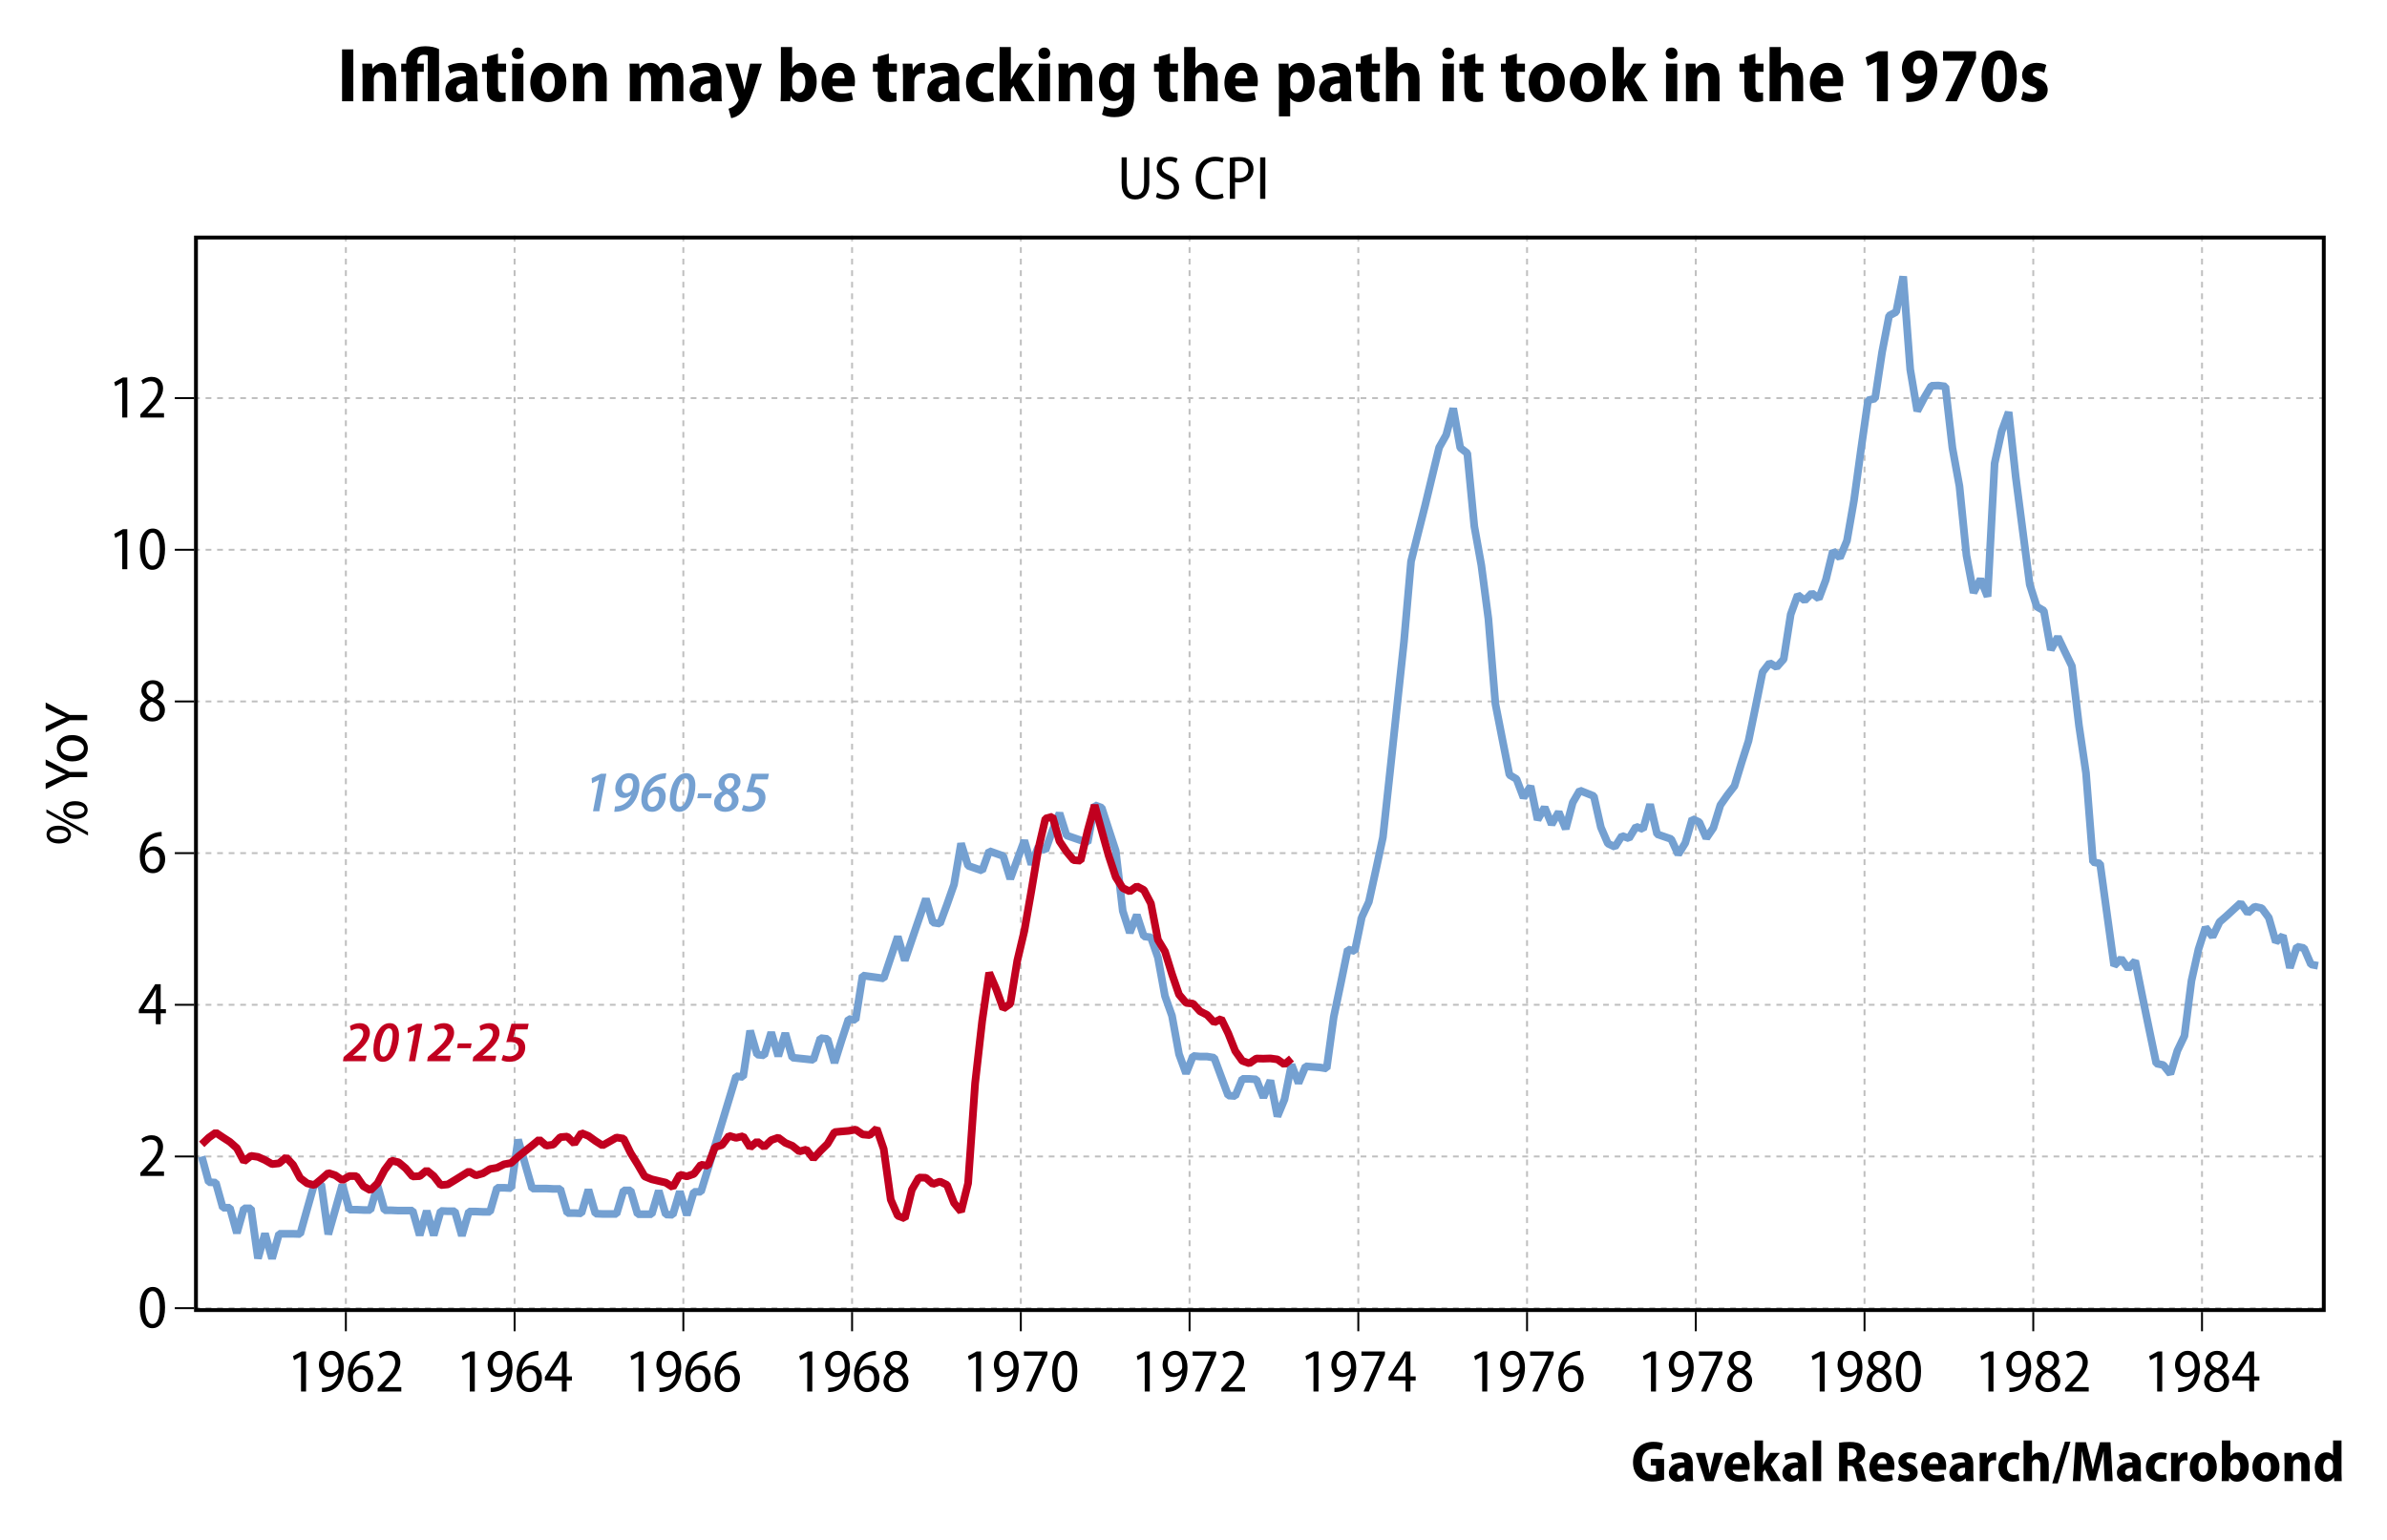 <?xml version="1.0" encoding="UTF-8"?>
<svg xmlns="http://www.w3.org/2000/svg" version="1.1" width="620" height="400">
  <style><![CDATA[
text {
  white-space: pre;
}
]]></style>
  <clipPath id="C0">
    <rect width="553.68" height="279.6"></rect>
  </clipPath>
  <clipPath id="C1">
    <rect width="553.68" height="279.6"></rect>
  </clipPath>
  <clipPath id="C2">
    <rect width="52.253" height="22"></rect>
  </clipPath>
  <clipPath id="C3">
    <rect width="2000" height="2000"></rect>
  </clipPath>
  <clipPath id="C4">
    <rect width="604" height="24"></rect>
  </clipPath>
  <g>
    <rect width="620" height="400" fill="#ffffff"></rect>
    <g transform="matrix(1 0 0 1 8 8)">
      <path d="M80.85 4.83 L83.77 4.83 83.77 18.31 80.85 18.31 80.85 4.83 Z M91.65 8.33 C93.61 8.33 94.89 9.71 94.89 12.37 L94.89 18.31 91.97 18.31 91.97 12.67 C91.97 11.55 91.59 10.71 90.59 10.71 89.87 10.71 89.41 11.21 89.21 11.77 89.13 11.97 89.09 12.27 89.09 12.57 L89.09 18.31 86.17 18.31 86.17 11.61 C86.17 10.43 86.13 9.43 86.09 8.53 L88.61 8.53 88.75 9.81 88.81 9.81 C89.23 9.15 90.19 8.33 91.65 8.33 Z M102.45 4.01 C103.85 4.01 105.13 4.29 106.03 4.75 L106.03 18.31 103.11 18.31 103.11 6.39 C102.89 6.27 102.55 6.21 102.05 6.21 100.89 6.21 100.41 7.07 100.41 8.11 L100.41 8.53 102.07 8.53 102.07 10.65 100.43 10.65 100.43 18.31 97.51 18.31 97.51 10.65 96.21 10.65 96.21 8.53 97.51 8.53 97.51 8.13 C97.51 7.13 97.99 5.85 98.91 5.09 99.77 4.39 100.91 4.01 102.45 4.01 Z M113.11 13.65 C111.73 13.65 110.51 14.01 110.51 15.23 110.51 16.05 111.03 16.43 111.63 16.43 112.29 16.43 112.87 16.01 113.07 15.39 113.11 15.25 113.11 15.07 113.11 14.91 L113.11 13.65 Z M111.91 8.33 C115.09 8.33 115.95 10.29 115.95 12.51 L115.95 15.99 C115.95 16.87 115.99 17.73 116.11 18.31 L113.49 18.31 113.31 17.33 113.27 17.33 C112.65 18.11 111.73 18.51 110.65 18.51 108.81 18.51 107.67 17.13 107.67 15.53 107.67 12.97 109.95 11.81 113.03 11.81 L113.03 11.65 C113.03 11.05 112.71 10.37 111.37 10.37 110.43 10.37 109.51 10.67 108.87 11.05 L108.35 9.17 C108.99 8.81 110.25 8.33 111.91 8.33 Z M121.35 5.91 L121.35 8.53 123.45 8.53 123.45 10.65 121.35 10.65 121.35 14.47 C121.35 15.65 121.69 16.11 122.49 16.11 122.87 16.11 123.05 16.09 123.33 16.03 L123.35 18.25 C122.97 18.39 122.29 18.49 121.49 18.49 120.57 18.49 119.79 18.19 119.31 17.71 118.75 17.15 118.47 16.27 118.47 14.85 L118.47 10.65 117.21 10.65 117.21 8.53 118.47 8.53 118.47 6.73 121.35 5.91 Z M125.03 8.53 L127.95 8.53 127.95 18.31 125.03 18.31 125.03 8.53 Z M126.49 4.35 C127.39 4.35 127.99 4.97 128.01 5.85 128.01 6.69 127.39 7.33 126.47 7.33 L126.45 7.33 C125.55 7.33 124.95 6.69 124.95 5.85 124.95 4.97 125.57 4.35 126.49 4.35 Z M134.45 10.45 C133.15 10.45 132.71 11.99 132.71 13.41 132.71 15.09 133.29 16.39 134.45 16.39 L134.47 16.39 C135.55 16.39 136.13 15.07 136.13 13.41 136.13 11.99 135.67 10.45 134.45 10.45 Z M134.53 8.33 C137.29 8.33 139.11 10.35 139.11 13.35 139.11 17.07 136.65 18.51 134.41 18.51 L134.39 18.51 C131.69 18.51 129.73 16.63 129.73 13.47 129.73 10.23 131.75 8.33 134.53 8.33 Z M146.35 8.33 C148.31 8.33 149.59 9.71 149.59 12.37 L149.59 18.31 146.67 18.31 146.67 12.67 C146.67 11.55 146.29 10.71 145.29 10.71 144.57 10.71 144.11 11.21 143.91 11.77 143.83 11.97 143.79 12.27 143.79 12.57 L143.79 18.31 140.87 18.31 140.87 11.61 C140.87 10.43 140.83 9.43 140.79 8.53 L143.31 8.53 143.45 9.81 143.51 9.81 C143.93 9.15 144.89 8.33 146.35 8.33 Z M160.95 8.33 C162.17 8.33 163.07 8.93 163.47 9.91 L163.51 9.91 C163.85 9.43 164.25 9.03 164.71 8.77 165.19 8.49 165.75 8.33 166.43 8.33 168.25 8.33 169.49 9.67 169.49 12.41 L169.49 18.31 166.63 18.31 166.63 12.85 C166.63 11.53 166.27 10.69 165.35 10.69 164.71 10.69 164.27 11.11 164.07 11.69 164.01 11.89 163.97 12.19 163.97 12.45 L163.97 18.31 161.11 18.31 161.11 12.63 C161.11 11.55 160.79 10.69 159.85 10.69 159.19 10.69 158.75 11.19 158.55 11.71 158.47 11.93 158.45 12.21 158.45 12.47 L158.45 18.31 155.59 18.31 155.59 11.61 C155.59 10.43 155.55 9.43 155.51 8.53 L157.99 8.53 158.13 9.79 158.19 9.79 C158.63 9.15 159.49 8.33 160.95 8.33 Z M176.55 13.65 C175.17 13.65 173.95 14.01 173.95 15.23 173.95 16.05 174.47 16.43 175.07 16.43 175.73 16.43 176.31 16.01 176.51 15.39 176.55 15.25 176.55 15.07 176.55 14.91 L176.55 13.65 Z M175.35 8.33 C178.53 8.33 179.39 10.29 179.39 12.51 L179.39 15.99 C179.39 16.87 179.43 17.73 179.55 18.31 L176.93 18.31 176.75 17.33 176.71 17.33 C176.09 18.11 175.17 18.51 174.09 18.51 172.25 18.51 171.11 17.13 171.11 15.53 171.11 12.97 173.39 11.81 176.47 11.81 L176.47 11.65 C176.47 11.05 176.15 10.37 174.81 10.37 173.87 10.37 172.95 10.67 172.31 11.05 L171.79 9.17 C172.43 8.81 173.69 8.33 175.35 8.33 Z M180.39 8.53 L183.59 8.53 184.91 13.43 C185.05 14.01 185.21 14.67 185.33 15.19 L185.39 15.19 C185.51 14.67 185.63 13.99 185.77 13.43 L186.85 8.53 189.89 8.53 187.71 15.31 C186.57 18.59 185.73 20.23 184.63 21.29 183.65 22.23 182.57 22.61 181.91 22.69 L181.23 20.23 C181.63 20.13 182.09 19.91 182.55 19.61 182.97 19.35 183.41 18.87 183.67 18.41 183.77 18.25 183.83 18.11 183.83 17.97 183.83 17.87 183.79 17.73 183.71 17.51 L180.39 8.53 Z M199.35 10.63 C198.63 10.63 197.99 11.19 197.83 11.95 197.77 12.11 197.75 12.33 197.75 12.53 L197.75 14.35 C197.75 14.57 197.77 14.75 197.81 14.91 198.03 15.69 198.63 16.19 199.35 16.19 200.51 16.19 201.19 15.15 201.19 13.37 201.19 11.79 200.59 10.63 199.35 10.63 Z M194.83 4.21 L197.75 4.21 197.75 9.65 197.79 9.65 C198.33 8.85 199.23 8.33 200.47 8.33 202.69 8.33 204.15 10.33 204.13 13.21 204.13 16.71 202.17 18.51 200.05 18.51 198.99 18.51 198.05 18.11 197.41 17.01 L197.37 17.01 197.23 18.31 194.75 18.31 C194.79 17.59 194.83 16.45 194.83 15.39 L194.83 4.21 Z M209.85 10.33 C208.71 10.33 208.23 11.51 208.17 12.37 L211.37 12.37 C211.37 11.49 211.05 10.33 209.85 10.33 Z M210.01 8.33 C212.87 8.33 214.07 10.55 214.07 13.13 214.07 13.71 214.01 14.15 213.97 14.39 L208.19 14.39 C208.25 15.73 209.39 16.31 210.73 16.31 211.67 16.31 212.45 16.17 213.17 15.93 L213.57 17.93 C212.65 18.29 211.49 18.49 210.27 18.49 207.17 18.49 205.39 16.61 205.39 13.57 205.39 10.85 206.99 8.33 210.01 8.33 Z M222.87 5.91 L222.87 8.53 224.97 8.53 224.97 10.65 222.87 10.65 222.87 14.47 C222.87 15.65 223.21 16.11 224.01 16.11 224.39 16.11 224.57 16.09 224.85 16.03 L224.87 18.25 C224.49 18.39 223.81 18.49 223.01 18.49 222.09 18.49 221.31 18.19 220.83 17.71 220.27 17.15 219.99 16.27 219.99 14.85 L219.99 10.65 218.73 10.65 218.73 8.53 219.99 8.53 219.99 6.73 222.87 5.91 Z M231.61 8.33 C231.87 8.33 232.01 8.35 232.23 8.39 L232.23 11.15 C232.01 11.11 231.79 11.09 231.47 11.09 230.53 11.09 229.77 11.61 229.55 12.59 229.49 12.79 229.47 13.05 229.47 13.35 L229.47 18.31 226.55 18.31 226.55 11.67 C226.55 10.37 226.51 9.39 226.47 8.53 L228.97 8.53 229.09 10.23 229.17 10.23 C229.65 8.91 230.73 8.33 231.61 8.33 Z M238.31 13.65 C236.93 13.65 235.71 14.01 235.71 15.23 235.71 16.05 236.23 16.43 236.83 16.43 237.49 16.43 238.07 16.01 238.27 15.39 238.31 15.25 238.31 15.07 238.31 14.91 L238.31 13.65 Z M237.11 8.33 C240.29 8.33 241.15 10.29 241.15 12.51 L241.15 15.99 C241.15 16.87 241.19 17.73 241.31 18.31 L238.69 18.31 238.51 17.33 238.47 17.33 C237.85 18.11 236.93 18.51 235.85 18.51 234.01 18.51 232.87 17.13 232.87 15.53 232.87 12.97 235.15 11.81 238.23 11.81 L238.23 11.65 C238.23 11.05 237.91 10.37 236.57 10.37 235.63 10.37 234.71 10.67 234.07 11.05 L233.55 9.17 C234.19 8.81 235.45 8.33 237.11 8.33 Z M248.17 8.35 C248.93 8.35 249.71 8.49 250.23 8.71 L249.79 10.89 C249.47 10.77 249.01 10.63 248.31 10.63 246.81 10.63 245.87 11.79 245.87 13.41 245.87 15.19 246.93 16.19 248.33 16.19 248.95 16.19 249.45 16.09 249.85 15.91 L250.17 18.09 C249.71 18.31 248.79 18.49 247.77 18.49 244.81 18.49 242.91 16.63 242.91 13.53 242.91 10.61 244.81 8.35 248.17 8.35 Z M251.63 4.21 L254.55 4.21 254.55 12.71 254.59 12.71 C254.81 12.25 255.01 11.85 255.23 11.47 L256.99 8.53 260.41 8.53 257.23 12.55 260.79 18.31 257.29 18.31 255.23 14.29 254.55 15.23 254.55 18.31 251.63 18.31 251.63 4.21 Z M261.81 8.53 L264.73 8.53 264.73 18.31 261.81 18.31 261.81 8.53 Z M263.27 4.35 C264.17 4.35 264.77 4.97 264.79 5.85 264.79 6.69 264.17 7.33 263.25 7.33 L263.23 7.33 C262.33 7.33 261.73 6.69 261.73 5.85 261.73 4.97 262.35 4.35 263.27 4.35 Z M272.47 8.33 C274.43 8.33 275.71 9.71 275.71 12.37 L275.71 18.31 272.79 18.31 272.79 12.67 C272.79 11.55 272.41 10.71 271.41 10.71 270.69 10.71 270.23 11.21 270.03 11.77 269.95 11.97 269.91 12.27 269.91 12.57 L269.91 18.31 266.99 18.31 266.99 11.61 C266.99 10.43 266.95 9.43 266.91 8.53 L269.43 8.53 269.57 9.81 269.63 9.81 C270.05 9.15 271.01 8.33 272.47 8.33 Z M282.19 10.61 C281.13 10.61 280.39 11.69 280.39 13.41 280.39 14.97 281.05 16.05 282.17 16.05 282.81 16.05 283.35 15.63 283.55 14.99 283.63 14.75 283.65 14.45 283.65 14.19 L283.65 12.39 C283.65 12.19 283.63 11.97 283.59 11.79 283.39 11.11 282.91 10.61 282.19 10.61 Z M281.55 8.33 C282.73 8.33 283.51 8.87 283.97 9.65 L284.01 9.65 284.13 8.53 286.65 8.53 C286.61 9.25 286.57 10.13 286.57 11.51 L286.57 16.99 C286.57 18.93 286.19 20.35 285.17 21.27 284.21 22.13 282.87 22.43 281.43 22.43 280.25 22.43 279.07 22.19 278.23 21.77 L278.81 19.55 C279.39 19.87 280.33 20.19 281.35 20.19 282.77 20.19 283.69 19.39 283.69 17.67 L283.69 17.05 283.65 17.05 C283.15 17.81 282.27 18.23 281.27 18.23 278.91 18.23 277.45 16.13 277.45 13.49 277.45 10.31 279.31 8.33 281.55 8.33 Z M295.89 5.91 L295.89 8.53 297.99 8.53 297.99 10.65 295.89 10.65 295.89 14.47 C295.89 15.65 296.23 16.11 297.03 16.11 297.41 16.11 297.59 16.09 297.87 16.03 L297.89 18.25 C297.51 18.39 296.83 18.49 296.03 18.49 295.11 18.49 294.33 18.19 293.85 17.71 293.29 17.15 293.01 16.27 293.01 14.85 L293.01 10.65 291.75 10.65 291.75 8.53 293.01 8.53 293.01 6.73 295.89 5.91 Z M299.57 4.21 L302.49 4.21 302.49 9.67 302.53 9.67 C302.83 9.27 303.19 8.93 303.63 8.71 304.07 8.47 304.59 8.33 305.15 8.33 307.03 8.33 308.29 9.73 308.29 12.53 L308.29 18.31 305.37 18.31 305.37 12.77 C305.37 11.57 305.01 10.71 303.97 10.71 303.27 10.71 302.81 11.15 302.59 11.73 302.53 11.91 302.49 12.21 302.49 12.43 L302.49 18.31 299.57 18.31 299.57 4.21 Z M314.49 10.33 C313.35 10.33 312.87 11.51 312.81 12.37 L316.01 12.37 C316.01 11.49 315.69 10.33 314.49 10.33 Z M314.65 8.33 C317.51 8.33 318.71 10.55 318.71 13.13 318.71 13.71 318.65 14.15 318.61 14.39 L312.83 14.39 C312.89 15.73 314.03 16.31 315.37 16.31 316.31 16.31 317.09 16.17 317.81 15.93 L318.21 17.93 C317.29 18.29 316.13 18.49 314.91 18.49 311.81 18.49 310.03 16.61 310.03 13.57 310.03 10.85 311.63 8.33 314.65 8.33 Z M328.73 10.67 C328.01 10.67 327.35 11.23 327.19 11.99 327.13 12.17 327.11 12.37 327.11 12.57 L327.11 14.31 C327.11 14.57 327.13 14.81 327.19 14.99 327.39 15.75 327.99 16.23 328.69 16.23 329.89 16.23 330.53 15.05 330.53 13.43 330.53 11.79 329.91 10.67 328.73 10.67 Z M329.73 8.33 C331.85 8.33 333.47 10.35 333.47 13.33 333.47 16.87 331.43 18.51 329.41 18.51 328.35 18.51 327.53 18.03 327.15 17.45 L327.11 17.45 327.11 22.23 324.19 22.23 324.19 11.75 C324.19 10.51 324.15 9.45 324.11 8.53 L326.65 8.53 326.79 9.83 326.83 9.83 C327.45 8.87 328.45 8.33 329.73 8.33 Z M340.07 13.65 C338.69 13.65 337.47 14.01 337.47 15.23 337.47 16.05 337.99 16.43 338.59 16.43 339.25 16.43 339.83 16.01 340.03 15.39 340.07 15.25 340.07 15.07 340.07 14.91 L340.07 13.65 Z M338.87 8.33 C342.05 8.33 342.91 10.29 342.91 12.51 L342.91 15.99 C342.91 16.87 342.95 17.73 343.07 18.31 L340.45 18.31 340.27 17.33 340.23 17.33 C339.61 18.11 338.69 18.51 337.61 18.51 335.77 18.51 334.63 17.13 334.63 15.53 334.63 12.97 336.91 11.81 339.99 11.81 L339.99 11.65 C339.99 11.05 339.67 10.37 338.33 10.37 337.39 10.37 336.47 10.67 335.83 11.05 L335.31 9.17 C335.95 8.81 337.21 8.33 338.87 8.33 Z M348.31 5.91 L348.31 8.53 350.41 8.53 350.41 10.65 348.31 10.65 348.31 14.47 C348.31 15.65 348.65 16.11 349.45 16.11 349.83 16.11 350.01 16.09 350.29 16.03 L350.31 18.25 C349.93 18.39 349.25 18.49 348.45 18.49 347.53 18.49 346.75 18.19 346.27 17.71 345.71 17.15 345.43 16.27 345.43 14.85 L345.43 10.65 344.17 10.65 344.17 8.53 345.43 8.53 345.43 6.73 348.31 5.91 Z M351.99 4.21 L354.91 4.21 354.91 9.67 354.95 9.67 C355.25 9.27 355.61 8.93 356.05 8.71 356.49 8.47 357.01 8.33 357.57 8.33 359.45 8.33 360.71 9.73 360.71 12.53 L360.71 18.31 357.79 18.31 357.79 12.77 C357.79 11.57 357.43 10.71 356.39 10.71 355.69 10.71 355.23 11.15 355.01 11.73 354.95 11.91 354.91 12.21 354.91 12.43 L354.91 18.31 351.99 18.31 351.99 4.21 Z M366.71 8.53 L369.63 8.53 369.63 18.31 366.71 18.31 366.71 8.53 Z M368.17 4.35 C369.07 4.35 369.67 4.97 369.69 5.85 369.69 6.69 369.07 7.33 368.15 7.33 L368.13 7.33 C367.23 7.33 366.63 6.69 366.63 5.85 366.63 4.97 367.25 4.35 368.17 4.35 Z M375.21 5.91 L375.21 8.53 377.31 8.53 377.31 10.65 375.21 10.65 375.21 14.47 C375.21 15.65 375.55 16.11 376.35 16.11 376.73 16.11 376.91 16.09 377.19 16.03 L377.21 18.25 C376.83 18.39 376.15 18.49 375.35 18.49 374.43 18.49 373.65 18.19 373.17 17.71 372.61 17.15 372.33 16.27 372.33 14.85 L372.33 10.65 371.07 10.65 371.07 8.53 372.33 8.53 372.33 6.73 375.21 5.91 Z M385.99 5.91 L385.99 8.53 388.09 8.53 388.09 10.65 385.99 10.65 385.99 14.47 C385.99 15.65 386.33 16.11 387.13 16.11 387.51 16.11 387.69 16.09 387.97 16.03 L387.99 18.25 C387.61 18.39 386.93 18.49 386.13 18.49 385.21 18.49 384.43 18.19 383.95 17.71 383.39 17.15 383.11 16.27 383.11 14.85 L383.11 10.65 381.85 10.65 381.85 8.53 383.11 8.53 383.11 6.73 385.99 5.91 Z M393.79 10.45 C392.49 10.45 392.05 11.99 392.05 13.41 392.05 15.09 392.63 16.39 393.79 16.39 L393.81 16.39 C394.89 16.39 395.47 15.07 395.47 13.41 395.47 11.99 395.01 10.45 393.79 10.45 Z M393.87 8.33 C396.63 8.33 398.45 10.35 398.45 13.35 398.45 17.07 395.99 18.51 393.75 18.51 L393.73 18.51 C391.03 18.51 389.07 16.63 389.07 13.47 389.07 10.23 391.09 8.33 393.87 8.33 Z M404.45 10.45 C403.15 10.45 402.71 11.99 402.71 13.41 402.71 15.09 403.29 16.39 404.45 16.39 L404.47 16.39 C405.55 16.39 406.13 15.07 406.13 13.41 406.13 11.99 405.67 10.45 404.45 10.45 Z M404.53 8.33 C407.29 8.33 409.11 10.35 409.11 13.35 409.11 17.07 406.65 18.51 404.41 18.51 L404.39 18.51 C401.69 18.51 399.73 16.63 399.73 13.47 399.73 10.23 401.75 8.33 404.53 8.33 Z M410.87 4.21 L413.79 4.21 413.79 12.71 413.83 12.71 C414.05 12.25 414.25 11.85 414.47 11.47 L416.23 8.53 419.65 8.53 416.47 12.55 420.03 18.31 416.53 18.31 414.47 14.29 413.79 15.23 413.79 18.31 410.87 18.31 410.87 4.21 Z M424.73 8.53 L427.65 8.53 427.65 18.31 424.73 18.31 424.73 8.53 Z M426.19 4.35 C427.09 4.35 427.69 4.97 427.71 5.85 427.71 6.69 427.09 7.33 426.17 7.33 L426.15 7.33 C425.25 7.33 424.65 6.69 424.65 5.85 424.65 4.97 425.27 4.35 426.19 4.35 Z M435.39 8.33 C437.35 8.33 438.63 9.71 438.63 12.37 L438.63 18.31 435.71 18.31 435.71 12.67 C435.71 11.55 435.33 10.71 434.33 10.71 433.61 10.71 433.15 11.21 432.95 11.77 432.87 11.97 432.83 12.27 432.83 12.57 L432.83 18.31 429.91 18.31 429.91 11.61 C429.91 10.43 429.87 9.43 429.83 8.53 L432.35 8.53 432.49 9.81 432.55 9.81 C432.97 9.15 433.93 8.33 435.39 8.33 Z M447.95 5.91 L447.95 8.53 450.05 8.53 450.05 10.65 447.95 10.65 447.95 14.47 C447.95 15.65 448.29 16.11 449.09 16.11 449.47 16.11 449.65 16.09 449.93 16.03 L449.95 18.25 C449.57 18.39 448.89 18.49 448.09 18.49 447.17 18.49 446.39 18.19 445.91 17.71 445.35 17.15 445.07 16.27 445.07 14.85 L445.07 10.65 443.81 10.65 443.81 8.53 445.07 8.53 445.07 6.73 447.95 5.91 Z M451.63 4.21 L454.55 4.21 454.55 9.67 454.59 9.67 C454.89 9.27 455.25 8.93 455.69 8.71 456.13 8.47 456.65 8.33 457.21 8.33 459.09 8.33 460.35 9.73 460.35 12.53 L460.35 18.31 457.43 18.31 457.43 12.77 C457.43 11.57 457.07 10.71 456.03 10.71 455.33 10.71 454.87 11.15 454.65 11.73 454.59 11.91 454.55 12.21 454.55 12.43 L454.55 18.31 451.63 18.31 451.63 4.21 Z M466.55 10.33 C465.41 10.33 464.93 11.51 464.87 12.37 L468.07 12.37 C468.07 11.49 467.75 10.33 466.55 10.33 Z M466.71 8.33 C469.57 8.33 470.77 10.55 470.77 13.13 470.77 13.71 470.71 14.15 470.67 14.39 L464.89 14.39 C464.95 15.73 466.09 16.31 467.43 16.31 468.37 16.31 469.15 16.17 469.87 15.93 L470.27 17.93 C469.35 18.29 468.19 18.49 466.97 18.49 463.87 18.49 462.09 16.61 462.09 13.57 462.09 10.85 463.69 8.33 466.71 8.33 Z M479.91 5.31 L482.35 5.31 482.35 18.31 479.51 18.31 479.51 7.95 479.47 7.95 477.09 9.11 476.59 6.89 479.91 5.31 Z M490.49 7.23 C489.57 7.23 488.89 8.13 488.91 9.55 488.91 10.73 489.47 11.71 490.57 11.71 491.29 11.71 491.81 11.33 492.05 10.91 492.15 10.71 492.19 10.47 492.19 9.95 492.21 8.47 491.69 7.23 490.51 7.23 L490.49 7.23 Z M490.61 5.11 C493.69 5.11 495.17 7.55 495.17 10.63 495.17 13.41 494.29 15.41 492.93 16.69 491.83 17.75 490.27 18.33 488.47 18.45 487.99 18.51 487.51 18.49 487.15 18.47 L487.15 16.17 C487.57 16.19 487.87 16.19 488.43 16.13 489.23 16.07 490.07 15.79 490.69 15.33 491.45 14.77 491.99 13.89 492.21 12.87 L492.17 12.85 C491.63 13.41 490.85 13.75 489.77 13.75 487.71 13.75 486.01 12.23 486.01 9.75 486.01 7.31 487.85 5.11 490.61 5.11 Z M496.69 5.31 L505.25 5.31 505.25 7.15 500.27 18.31 497.25 18.31 502.19 7.79 502.19 7.75 496.69 7.75 496.69 5.31 Z M511.29 7.39 C510.25 7.39 509.61 8.83 509.61 11.79 509.59 14.81 510.21 16.23 511.27 16.23 L511.29 16.23 C512.37 16.23 512.91 14.75 512.91 11.79 512.91 8.93 512.39 7.39 511.29 7.39 Z M511.31 5.11 C514.67 5.11 515.83 8.33 515.83 11.75 515.83 15.95 514.19 18.51 511.25 18.51 L511.23 18.51 C508.03 18.51 506.71 15.43 506.69 11.85 506.69 8.07 508.15 5.11 511.31 5.11 Z M520.97 8.33 C522.01 8.33 522.91 8.59 523.49 8.87 L522.97 10.91 C522.55 10.69 521.83 10.41 521.09 10.41 520.37 10.41 519.97 10.73 519.97 11.21 519.97 11.67 520.31 11.91 521.43 12.37 523.15 13.05 523.87 14.03 523.87 15.35 523.87 17.23 522.45 18.49 519.87 18.49 518.73 18.49 517.65 18.23 516.99 17.83 L517.51 15.75 C518.01 16.05 519.05 16.41 519.87 16.41 520.71 16.41 521.11 16.11 521.11 15.59 521.11 15.07 520.81 14.81 519.75 14.39 517.85 13.67 517.21 12.59 517.21 11.51 517.21 9.71 518.67 8.33 520.97 8.33 Z"></path>
      <g transform="matrix(1 0 0 1 0 29)">
        <path d="M283.329 3.863 L284.673 3.863 284.673 10.503 C284.673 12.775 285.617 13.687 286.881 13.687 288.273 13.687 289.169 12.743 289.169 10.503 L289.169 3.863 290.513 3.863 290.513 10.375 C290.513 13.543 288.945 14.807 286.833 14.807 284.801 14.807 283.329 13.623 283.329 10.471 L283.329 3.863 Z M295.745 3.719 C296.721 3.719 297.457 3.959 297.857 4.199 L297.505 5.319 C297.185 5.127 296.545 4.855 295.697 4.855 294.337 4.855 293.793 5.703 293.793 6.439 293.793 7.463 294.417 7.943 295.777 8.551 297.441 9.335 298.257 10.247 298.257 11.719 298.257 13.431 297.025 14.791 294.705 14.791 293.761 14.791 292.737 14.503 292.241 14.167 L292.577 13.031 C293.121 13.383 293.953 13.655 294.785 13.655 296.129 13.655 296.913 12.919 296.913 11.815 296.913 10.823 296.321 10.231 295.057 9.655 293.553 9.047 292.449 8.087 292.449 6.615 292.449 4.951 293.761 3.719 295.745 3.719 Z M307.649 3.719 C308.785 3.719 309.521 3.959 309.841 4.135 L309.521 5.239 C309.073 5.015 308.481 4.855 307.681 4.855 305.569 4.855 303.985 6.327 303.985 9.287 303.985 12.135 305.409 13.639 307.633 13.639 308.385 13.639 309.105 13.479 309.569 13.255 L309.825 14.343 C309.377 14.583 308.497 14.791 307.377 14.791 304.609 14.791 302.577 12.935 302.577 9.367 302.577 5.719 304.801 3.719 307.649 3.719 Z M313.905 4.855 C313.393 4.855 313.009 4.903 312.785 4.951 L312.785 9.191 C313.041 9.271 313.361 9.287 313.745 9.287 315.281 9.287 316.241 8.471 316.241 6.983 316.241 5.639 315.393 4.855 313.905 4.855 Z M313.857 3.783 C315.105 3.783 316.065 4.071 316.689 4.647 317.249 5.159 317.585 5.943 317.585 6.903 317.585 7.879 317.313 8.631 316.801 9.175 316.113 9.975 314.977 10.375 313.729 10.375 313.377 10.375 313.057 10.359 312.785 10.295 L312.785 14.647 311.441 14.647 311.441 3.991 C312.065 3.879 312.849 3.783 313.857 3.783 Z M319.313 3.863 L320.657 3.863 320.657 14.647 319.313 14.647 319.313 3.863 Z"></path>
      </g>
      <g transform="matrix(1 0 0 1 0 53.2)">
        <g>
          <g transform="matrix(1 0 0 1 42.4 0)">
            <g>
              <rect x="0.5" y="0.5" width="552.68" height="278.6" fill="none" stroke="#ffffff" stroke-opacity="0"></rect>
              <rect x="1" y="1" width="551.68" height="277.6" fill="#ffffff"></rect>
            </g>
          </g>
          <g transform="matrix(1 0 0 1 42.4 0)">
            <g transform="matrix(1 0 0 1 39.434 0)">
              <path d="M0 0 L0 279.6 " fill="none" stroke="#bfbfbf" stroke-width="0.5" stroke-dasharray="1.5 1.5"></path>
            </g>
            <g transform="matrix(1 0 0 1 83.262 0)">
              <path d="M0 0 L0 279.6 " fill="none" stroke="#bfbfbf" stroke-width="0.5" stroke-dasharray="1.5 1.5"></path>
            </g>
            <g transform="matrix(1 0 0 1 127.091 0)">
              <path d="M0 0 L0 279.6 " fill="none" stroke="#bfbfbf" stroke-width="0.5" stroke-dasharray="1.5 1.5"></path>
            </g>
            <g transform="matrix(1 0 0 1 170.92 0)">
              <path d="M0 0 L0 279.6 " fill="none" stroke="#bfbfbf" stroke-width="0.5" stroke-dasharray="1.5 1.5"></path>
            </g>
            <g transform="matrix(1 0 0 1 214.749 0)">
              <path d="M0 0 L0 279.6 " fill="none" stroke="#bfbfbf" stroke-width="0.5" stroke-dasharray="1.5 1.5"></path>
            </g>
            <g transform="matrix(1 0 0 1 258.578 0)">
              <path d="M0 0 L0 279.6 " fill="none" stroke="#bfbfbf" stroke-width="0.5" stroke-dasharray="1.5 1.5"></path>
            </g>
            <g transform="matrix(1 0 0 1 302.407 0)">
              <path d="M0 0 L0 279.6 " fill="none" stroke="#bfbfbf" stroke-width="0.5" stroke-dasharray="1.5 1.5"></path>
            </g>
            <g transform="matrix(1 0 0 1 346.236 0)">
              <path d="M0 0 L0 279.6 " fill="none" stroke="#bfbfbf" stroke-width="0.5" stroke-dasharray="1.5 1.5"></path>
            </g>
            <g transform="matrix(1 0 0 1 390.065 0)">
              <path d="M0 0 L0 279.6 " fill="none" stroke="#bfbfbf" stroke-width="0.5" stroke-dasharray="1.5 1.5"></path>
            </g>
            <g transform="matrix(1 0 0 1 433.893 0)">
              <path d="M0 0 L0 279.6 " fill="none" stroke="#bfbfbf" stroke-width="0.5" stroke-dasharray="1.5 1.5"></path>
            </g>
            <g transform="matrix(1 0 0 1 477.722 0)">
              <path d="M0 0 L0 279.6 " fill="none" stroke="#bfbfbf" stroke-width="0.5" stroke-dasharray="1.5 1.5"></path>
            </g>
            <g transform="matrix(1 0 0 1 521.551 0)">
              <path d="M0 0 L0 279.6 " fill="none" stroke="#bfbfbf" stroke-width="0.5" stroke-dasharray="1.5 1.5"></path>
            </g>
          </g>
          <g transform="matrix(1 0 0 1 42.4 0)">
            <g transform="matrix(1 0 0 1 0 278.6)">
              <path d="M0 0 L553.68 0 " fill="none" stroke="#bfbfbf" stroke-width="0.5" stroke-dasharray="1.5 1.5"></path>
            </g>
            <g transform="matrix(1 0 0 1 0 239.201)">
              <path d="M0 0 L553.68 0 " fill="none" stroke="#bfbfbf" stroke-width="0.5" stroke-dasharray="1.5 1.5"></path>
            </g>
            <g transform="matrix(1 0 0 1 0 199.802)">
              <path d="M0 0 L553.68 0 " fill="none" stroke="#bfbfbf" stroke-width="0.5" stroke-dasharray="1.5 1.5"></path>
            </g>
            <g transform="matrix(1 0 0 1 0 160.404)">
              <path d="M0 0 L553.68 0 " fill="none" stroke="#bfbfbf" stroke-width="0.5" stroke-dasharray="1.5 1.5"></path>
            </g>
            <g transform="matrix(1 0 0 1 0 121.005)">
              <path d="M0 0 L553.68 0 " fill="none" stroke="#bfbfbf" stroke-width="0.5" stroke-dasharray="1.5 1.5"></path>
            </g>
            <g transform="matrix(1 0 0 1 0 81.606)">
              <path d="M0 0 L553.68 0 " fill="none" stroke="#bfbfbf" stroke-width="0.5" stroke-dasharray="1.5 1.5"></path>
            </g>
            <g transform="matrix(1 0 0 1 0 42.207)">
              <path d="M0 0 L553.68 0 " fill="none" stroke="#bfbfbf" stroke-width="0.5" stroke-dasharray="1.5 1.5"></path>
            </g>
          </g>
          <g clip-path="url(#C0)" transform="matrix(1 0 0 1 42.4 0)">
            <g>
              <path d="M551.684 189.659 L551.684 189.659 549.857 189.316 548.031 185.066 546.205 184.702 544.379 190.193 542.553 181.845 540.726 183.5 538.9 177.177 537.074 174.713 535.248 174.298 533.422 175.958 531.595 173.351 529.769 175.024 527.943 176.707 526.117 178.298 524.291 182.113 522.464 179.699 520.638 185.372 518.812 193.567 516.986 207.884 515.16 211.719 513.333 217.737 511.507 215.448 509.681 215.054 507.855 206.328 506.029 197.473 504.202 188.39 502.376 190.394 500.55 187.81 498.724 189.635 496.897 176.376 495.071 163.099 493.245 162.721 491.419 139.597 489.593 127.235 487.766 111.845 485.94 108.081 484.114 104.249 482.288 107.598 480.462 97.43 478.635 96.369 476.809 90.655 474.983 76.675 473.157 62.619 471.331 45.855 469.504 50.833 467.678 59.176 465.852 93.766 464.026 89.23 462.2 92.757 460.373 83.11 458.547 65.084 456.721 55.152 454.895 39.189 453.069 38.942 451.242 39.013 449.416 42.1 447.59 45.567 445.764 34.755 443.938 10.6 442.111 19.837 440.285 20.799 438.459 30.241 436.633 42.321 434.807 42.783 432.98 55.533 431.154 68.784 429.328 79.261 427.502 83.674 425.676 81.904 423.849 89.414 422.023 94.296 420.197 92.872 418.371 94.78 416.545 93.339 414.718 98.385 412.892 110.016 411.066 112.082 409.24 111.013 407.414 113.379 405.587 122.407 403.761 131.255 401.935 136.97 400.109 142.965 398.283 145.32 396.456 147.924 394.63 153.837 392.804 156.51 390.978 152.364 389.151 151.507 387.325 157.786 385.499 160.74 383.673 156.748 381.847 156.117 380.02 155.479 378.194 147.73 376.368 154.183 374.542 153.525 372.716 156.568 370.889 155.917 369.063 158.783 367.237 157.919 365.411 153.695 363.585 145.593 361.758 144.861 359.932 144.121 358.106 147.271 356.28 154.106 354.454 149.726 352.627 152.938 350.801 148.51 348.975 151.748 347.149 143.002 345.323 146.008 343.496 141.162 341.67 140.089 339.844 130.952 338.018 121.633 336.192 99.515 334.365 85.626 332.539 75.514 330.713 56.519 328.887 55.12 327.061 44.879 325.234 51.784 323.408 55.031 321.582 62.542 319.756 70.118 317.93 77.324 316.103 84.624 314.277 105.419 312.451 122.393 310.625 139.443 308.799 156.298 306.972 164.781 305.146 173.068 303.32 177.011 301.494 185.845 299.668 185.427 297.841 194.301 296.015 203.004 294.189 216.345 292.363 216.062 290.537 215.92 288.71 215.777 286.884 220.132 285.058 215.345 283.232 224.382 281.406 228.785 279.579 219.456 277.753 223.88 275.927 219.182 274.101 219.044 272.274 219.044 270.448 223.497 268.622 223.368 266.796 218.485 264.97 213.555 263.143 213.247 261.317 213.247 259.491 213.091 257.665 217.626 255.839 212.621 254.012 202.651 252.186 197.513 250.36 187.532 248.534 182.271 246.708 182.034 244.881 176.455 243.055 181.078 241.229 175.436 239.403 159.81 237.577 154.235 235.75 148.604 233.924 147.941 232.098 157.683 230.272 157.061 228.446 156.433 226.619 155.799 224.793 150.014 222.967 154.509 221.141 159.68 219.315 158.736 217.488 163.338 215.662 157.129 213.836 162.098 212.01 167.094 210.184 161.151 208.357 160.511 206.531 159.864 204.705 164.95 202.879 164.322 201.053 163.687 199.226 157.88 197.4 168.548 195.574 173.757 193.748 178.716 191.922 178.434 190.095 172.268 188.269 177.578 186.443 182.917 184.617 188.288 182.791 182.09 180.964 187.505 179.138 192.951 177.312 192.702 175.486 192.451 173.66 192.199 171.833 203.719 170.007 203.5 168.181 209.073 166.355 214.867 164.529 208.661 162.702 208.454 160.876 214.108 159.05 213.915 157.224 213.722 155.397 213.527 153.571 207.182 151.745 213.134 149.919 206.966 148.093 212.935 146.266 212.736 144.44 206.529 142.614 218.541 140.788 218.357 138.962 224.382 137.135 230.406 135.309 236.43 133.483 242.454 131.657 248.386 129.831 248.386 128.004 254.429 126.178 248.293 124.352 254.355 122.526 254.28 120.7 248.106 118.873 254.204 115.221 254.204 113.395 248.011 111.569 248.011 109.742 254.129 106.09 254.129 104.264 254.052 102.438 247.82 100.611 253.976 98.785 253.899 96.959 253.899 95.133 247.626 93.307 247.626 91.48 247.528 87.828 247.528 86.002 241.196 84.176 234.824 82.349 247.43 80.523 247.331 78.697 247.331 76.871 253.585 75.045 253.585 73.218 253.505 71.392 253.505 69.566 259.779 67.74 253.425 65.914 253.425 64.087 253.344 62.261 259.658 60.435 253.344 58.609 259.658 56.783 253.263 53.13 253.263 51.304 253.181 49.478 253.181 47.651 246.724 45.825 253.099 43.999 253.099 42.173 253.016 40.347 253.016 38.52 246.516 36.694 253.016 34.868 259.412 33.042 246.411 31.216 246.411 29.389 252.849 27.563 259.35 25.737 259.287 22.085 259.287 20.258 265.725 18.432 259.224 16.606 265.682 14.78 252.68 12.954 252.68 11.127 259.096 9.301 252.508 7.475 252.508 5.649 245.985 3.823 245.877 1.996 239.201 " fill="none" stroke="#74a0d1" stroke-width="2" stroke-miterlimit="0.5"></path>
              <path d="M285.058 213.748 L285.058 213.748 283.232 215.294 281.406 213.985 279.579 213.733 277.753 213.791 275.927 213.753 274.101 215.005 272.274 214.369 270.448 211.809 268.622 207.217 266.796 203.456 264.97 204.375 263.143 202.428 261.317 201.504 259.491 199.511 257.665 199.297 255.839 197.136 254.012 191.827 252.186 185.945 250.36 182.907 248.534 173.479 246.708 169.983 244.881 169.016 243.055 170.343 241.229 169.484 239.403 166.628 237.577 161.096 235.75 154.577 233.924 147.936 232.098 154.616 230.272 162.364 228.446 162.217 226.619 160.013 224.793 157.305 222.967 150.942 221.141 151.43 219.315 159.252 217.488 170.171 215.662 180.607 213.836 188.313 212.01 199.534 210.184 200.814 208.357 195.718 206.531 191.466 204.705 204.044 202.879 220.187 201.053 246.151 199.226 253.505 197.4 251.272 195.574 246.602 193.748 245.714 191.922 246.364 190.095 244.735 188.269 244.67 186.443 247.855 184.617 255.282 182.791 254.597 180.964 250.412 179.138 237.276 177.312 231.959 175.486 233.651 173.66 233.477 171.833 232.214 170.007 232.546 168.181 232.7 166.355 232.875 164.529 235.937 162.702 237.732 160.876 239.744 159.05 237.402 157.224 237.89 155.397 236.422 153.571 235.667 151.745 234.305 149.919 234.958 148.093 236.711 146.266 235.307 144.44 236.82 142.614 233.93 140.788 234.365 138.962 233.823 137.135 236.234 135.309 236.782 133.483 241.61 131.657 241.343 129.831 243.729 128.004 244.37 126.178 243.936 124.352 247.172 122.526 245.993 120.7 245.565 118.873 245.128 117.047 244.38 115.221 241.239 113.395 238.298 111.569 234.565 109.742 234.272 107.916 235.318 106.09 236.337 104.264 235.172 102.438 233.86 100.611 233.119 98.785 235.85 96.959 234.036 95.133 234.187 93.307 236.115 91.48 236.396 89.654 234.817 87.828 236.344 86.002 237.793 84.176 239.252 82.349 240.905 80.523 241.228 78.697 242.144 76.871 242.459 75.045 243.589 73.218 244.107 71.392 243.085 69.566 244.217 67.74 245.346 65.914 246.458 64.087 246.639 62.261 244.292 60.435 242.794 58.609 244.304 56.783 244.394 54.956 242.255 53.13 240.721 51.304 240.274 49.478 242.726 47.651 246.181 45.825 247.971 43.999 246.942 42.173 244.306 40.347 244.29 38.52 245.37 36.694 244.088 34.868 243.494 33.042 245.107 31.216 246.626 29.389 246.184 27.563 244.805 25.737 241.387 23.911 239.423 22.085 240.978 20.258 241.177 18.432 240.13 16.606 239.307 14.78 239.039 12.954 240.477 11.127 237.035 9.301 235.413 7.475 234.232 5.649 233.007 3.823 234.309 1.996 236.053 " fill="none" stroke="#c1001f" stroke-width="2" stroke-miterlimit="0.5"></path>
            </g>
          </g>
          <g transform="matrix(0 -1 1 0 0 158.383)">
            <path d="M9.152 9.223 C8.32 9.223 7.92 10.343 7.92 11.575 7.904 12.839 8.336 13.943 9.168 13.943 10.064 13.943 10.416 12.855 10.416 11.559 10.416 10.359 10.112 9.223 9.168 9.223 L9.152 9.223 Z M9.2 8.407 L9.216 8.407 C10.576 8.407 11.472 9.559 11.472 11.511 11.472 13.703 10.384 14.759 9.152 14.759 7.904 14.759 6.88 13.671 6.864 11.623 6.864 9.575 7.904 8.407 9.2 8.407 Z M2.784 4.903 C1.936 4.903 1.536 6.039 1.536 7.271 1.52 8.519 1.936 9.623 2.8 9.623 3.696 9.623 4.048 8.535 4.048 7.255 4.048 6.055 3.744 4.903 2.8 4.903 L2.784 4.903 Z M2.832 4.087 L2.848 4.087 C4.208 4.087 5.104 5.239 5.104 7.191 5.104 9.383 4.016 10.439 2.768 10.439 1.52 10.439 0.496 9.351 0.48 7.319 0.48 5.255 1.52 4.087 2.832 4.087 Z M8.512 4.055 L9.36 4.055 3.424 14.855 2.56 14.855 8.512 4.055 Z M14.608 3.863 L16.112 3.863 17.456 6.759 C17.824 7.559 18.144 8.263 18.448 9.047 L18.48 9.047 C18.752 8.295 19.088 7.559 19.472 6.743 L20.832 3.863 22.32 3.863 19.056 10.055 19.056 14.647 17.712 14.647 17.712 10.071 14.608 3.863 Z M25.232 7.767 C23.744 7.767 23.184 9.399 23.184 10.791 23.184 12.359 23.936 13.783 25.216 13.783 L25.232 13.783 C26.496 13.783 27.264 12.359 27.264 10.759 27.264 9.479 26.736 7.767 25.232 7.767 Z M25.28 6.743 C27.248 6.743 28.64 8.247 28.64 10.727 28.64 13.639 26.832 14.807 25.184 14.807 L25.168 14.807 C23.28 14.807 21.808 13.367 21.808 10.823 21.808 8.151 23.376 6.743 25.28 6.743 Z M29.408 3.863 L30.912 3.863 32.256 6.759 C32.624 7.559 32.944 8.263 33.248 9.047 L33.28 9.047 C33.552 8.295 33.888 7.559 34.272 6.743 L35.632 3.863 37.12 3.863 33.856 10.055 33.856 14.647 32.512 14.647 32.512 10.071 29.408 3.863 Z"></path>
          </g>
          <g transform="matrix(1 0 0 1 42.4 0)">
            <rect x="0.5" y="0.5" width="552.68" height="278.6" fill="none" stroke="#000000"></rect>
          </g>
          <g transform="matrix(1 0 0 1 42.4 0)">
            <g clip-path="url(#C1)">
              <g transform="matrix(1 0 0 1 99.118 133.8)">
                <g>
                  <rect width="52.253" height="22" fill="#c0c0c0" fill-opacity="0"></rect>
                  <g transform="matrix(1 0 0 1 2 2)">
                    <g>
                      <path d="M4.575 3.983 L5.985 3.983 4.14 13.733 2.505 13.733 4.05 5.618 4.02 5.618 2.25 6.458 2.16 5.138 4.575 3.983 Z M11.73 5.138 C10.725 5.138 10.005 6.458 10.005 7.583 10.005 8.468 10.44 9.008 11.145 9.008 11.76 9.008 12.3 8.633 12.585 8.183 12.675 8.078 12.735 7.928 12.795 7.658 12.87 7.403 12.9 7.028 12.9 6.668 12.9 5.798 12.585 5.138 11.745 5.138 L11.73 5.138 Z M11.895 3.833 C13.8 3.833 14.565 5.273 14.565 6.908 14.55 9.323 13.335 11.453 12.135 12.503 11.28 13.238 10.125 13.703 9.015 13.823 8.595 13.868 8.325 13.868 8.025 13.868 L8.22 12.443 C8.46 12.458 8.715 12.443 9.075 12.398 9.675 12.308 10.305 12.068 10.845 11.663 11.535 11.168 12.105 10.418 12.465 9.488 L12.435 9.473 C11.94 9.998 11.235 10.268 10.59 10.268 9.105 10.268 8.295 9.143 8.295 7.778 8.295 5.768 9.87 3.833 11.895 3.833 Z M18.465 8.573 C17.865 8.573 17.28 8.993 16.905 9.638 16.83 9.773 16.785 9.938 16.77 10.073 16.71 10.373 16.695 10.628 16.695 10.913 16.695 11.843 17.1 12.578 17.91 12.578 L17.925 12.578 C19.05 12.578 19.665 11.108 19.665 9.998 19.665 9.083 19.215 8.573 18.465 8.573 Z M21.555 3.848 L21.315 5.258 C21.105 5.243 20.88 5.258 20.595 5.303 18.99 5.543 17.73 6.623 17.145 8.198 L17.19 8.198 C17.685 7.643 18.42 7.298 19.17 7.298 20.58 7.298 21.39 8.453 21.39 9.863 21.39 11.858 19.95 13.883 17.835 13.883 15.915 13.883 15.06 12.443 15.06 10.673 15.06 8.408 16.185 6.368 17.43 5.318 18.435 4.448 19.665 3.983 20.865 3.878 21.165 3.833 21.375 3.833 21.555 3.848 Z M26.49 5.198 C24.975 5.198 24.105 8.933 24.105 10.673 24.105 11.573 24.255 12.518 25.11 12.518 L25.125 12.518 C26.685 12.518 27.45 8.393 27.45 6.893 27.45 6.203 27.33 5.198 26.49 5.198 Z M26.67 3.833 C28.59 3.833 29.1 5.468 29.1 6.938 29.1 9.893 27.765 13.883 24.915 13.883 L24.9 13.883 C23.07 13.883 22.455 12.338 22.455 10.598 22.455 7.478 23.97 3.833 26.67 3.833 Z" fill="#74a0d1"></path>
                      <path d="M29.835 9.098 L33.39 9.098 33.15 10.343 29.595 10.343 29.835 9.098 Z" fill="#74a0d1"></path>
                      <path d="M37.288 9.218 C36.493 9.488 35.683 10.208 35.683 11.273 35.683 12.038 36.118 12.668 36.988 12.668 L37.003 12.668 C37.873 12.668 38.593 11.963 38.593 10.958 38.593 10.103 38.098 9.578 37.288 9.218 Z M38.098 5.048 C37.333 5.048 36.718 5.738 36.718 6.548 36.718 7.238 37.138 7.688 37.843 7.988 38.623 7.658 39.208 6.998 39.208 6.203 39.208 5.573 38.893 5.048 38.113 5.048 L38.098 5.048 Z M38.293 3.833 L38.308 3.833 C39.793 3.833 40.813 4.718 40.813 6.068 40.813 7.163 40.093 8.003 39.028 8.543 L39.013 8.573 C39.868 9.113 40.318 9.938 40.318 10.823 40.318 12.773 38.563 13.883 36.853 13.883 35.023 13.883 33.958 12.863 33.958 11.468 33.958 9.998 34.993 9.053 36.088 8.558 L36.088 8.528 C35.398 7.973 35.113 7.328 35.113 6.638 35.113 5.003 36.568 3.833 38.293 3.833 Z M43.738 3.983 L48.208 3.983 47.908 5.453 44.833 5.453 44.233 7.463 C44.353 7.433 44.458 7.433 44.578 7.433 45.013 7.433 45.808 7.583 46.348 8.033 46.993 8.483 47.308 9.248 47.308 10.103 47.308 12.413 45.463 13.883 43.213 13.883 42.253 13.883 41.473 13.658 41.143 13.418 L41.593 12.068 C41.938 12.263 42.568 12.458 43.258 12.458 44.473 12.458 45.583 11.603 45.583 10.403 45.583 9.368 44.968 8.738 43.378 8.738 43.003 8.738 42.733 8.753 42.388 8.783 L43.738 3.983 Z" fill="#74a0d1"></path>
                    </g>
                  </g>
                </g>
              </g>
              <g clip-path="url(#C2)" transform="matrix(1 0 0 1 36.716 198.733)">
                <g>
                  <rect width="52.253" height="22" fill="#c0c0c0" fill-opacity="0"></rect>
                  <g transform="matrix(1 0 0 1 2 2)">
                    <g>
                      <path d="M4.32 3.833 C6.18 3.833 6.96 5.033 6.96 6.278 6.96 8.363 5.16 10.058 3.345 11.633 L2.565 12.263 2.565 12.293 6.105 12.293 5.835 13.733 -0.045 13.733 0.15 12.623 1.74 11.273 C3.75 9.473 5.235 7.973 5.235 6.563 5.235 5.843 4.83 5.258 3.9 5.258 3.105 5.258 2.505 5.558 2.085 5.828 L1.755 4.598 C2.415 4.178 3.36 3.833 4.32 3.833 Z M11.91 5.198 C10.395 5.198 9.525 8.933 9.525 10.673 9.525 11.573 9.675 12.518 10.53 12.518 L10.545 12.518 C12.105 12.518 12.87 8.393 12.87 6.893 12.87 6.203 12.75 5.198 11.91 5.198 Z M12.09 3.833 C14.01 3.833 14.52 5.468 14.52 6.938 14.52 9.893 13.185 13.883 10.335 13.883 L10.32 13.883 C8.49 13.883 7.875 12.338 7.875 10.598 7.875 7.478 9.39 3.833 12.09 3.833 Z M19.155 3.983 L20.565 3.983 18.72 13.733 17.085 13.733 18.63 5.618 18.6 5.618 16.83 6.458 16.74 5.138 19.155 3.983 Z M26.19 3.833 C28.05 3.833 28.83 5.033 28.83 6.278 28.83 8.363 27.03 10.058 25.215 11.633 L24.435 12.263 24.435 12.293 27.975 12.293 27.705 13.733 21.825 13.733 22.02 12.623 23.61 11.273 C25.62 9.473 27.105 7.973 27.105 6.563 27.105 5.843 26.7 5.258 25.77 5.258 24.975 5.258 24.375 5.558 23.955 5.828 L23.625 4.598 C24.285 4.178 25.23 3.833 26.19 3.833 Z" fill="#c1001f"></path>
                      <path d="M29.835 9.098 L33.39 9.098 33.15 10.343 29.595 10.343 29.835 9.098 Z" fill="#c1001f"></path>
                      <path d="M37.993 3.833 C39.853 3.833 40.633 5.033 40.633 6.278 40.633 8.363 38.833 10.058 37.018 11.633 L36.238 12.263 36.238 12.293 39.778 12.293 39.508 13.733 33.628 13.733 33.823 12.623 35.413 11.273 C37.423 9.473 38.908 7.973 38.908 6.563 38.908 5.843 38.503 5.258 37.573 5.258 36.778 5.258 36.178 5.558 35.758 5.828 L35.428 4.598 C36.088 4.178 37.033 3.833 37.993 3.833 Z M43.738 3.983 L48.208 3.983 47.908 5.453 44.833 5.453 44.233 7.463 C44.353 7.433 44.458 7.433 44.578 7.433 45.013 7.433 45.808 7.583 46.348 8.033 46.993 8.483 47.308 9.248 47.308 10.103 47.308 12.413 45.463 13.883 43.213 13.883 42.253 13.883 41.473 13.658 41.143 13.418 L41.593 12.068 C41.938 12.263 42.568 12.458 43.258 12.458 44.473 12.458 45.583 11.603 45.583 10.403 45.583 9.368 44.968 8.738 43.378 8.738 43.003 8.738 42.733 8.753 42.388 8.783 L43.738 3.983 Z" fill="#c1001f"></path>
                    </g>
                  </g>
                </g>
              </g>
            </g>
          </g>
          <g transform="matrix(1 0 0 1 42.4 0)">
            <g transform="matrix(0.277 0 0 0.14 0 0)">
              <g clip-path="url(#C3)">
                <rect width="2000" height="2000" fill="#ffffff" fill-opacity="0"></rect>
              </g>
            </g>
          </g>
          <g transform="matrix(1 0 0 1 20.2 0)">
            <g>
              <g transform="matrix(1 0 0 1 17.2 0)">
                <g transform="matrix(1 0 0 1 0 278.6)">
                  <path d="M0 0 L5 0 " fill="none" stroke="#000000" stroke-width="0.5"></path>
                </g>
                <g transform="matrix(1 0 0 1 0 239.201)">
                  <path d="M0 0 L5 0 " fill="none" stroke="#000000" stroke-width="0.5"></path>
                </g>
                <g transform="matrix(1 0 0 1 0 199.802)">
                  <path d="M0 0 L5 0 " fill="none" stroke="#000000" stroke-width="0.5"></path>
                </g>
                <g transform="matrix(1 0 0 1 0 160.404)">
                  <path d="M0 0 L5 0 " fill="none" stroke="#000000" stroke-width="0.5"></path>
                </g>
                <g transform="matrix(1 0 0 1 0 121.005)">
                  <path d="M0 0 L5 0 " fill="none" stroke="#000000" stroke-width="0.5"></path>
                </g>
                <g transform="matrix(1 0 0 1 0 81.606)">
                  <path d="M0 0 L5 0 " fill="none" stroke="#000000" stroke-width="0.5"></path>
                </g>
                <g transform="matrix(1 0 0 1 0 42.207)">
                  <path d="M0 0 L5 0 " fill="none" stroke="#000000" stroke-width="0.5"></path>
                </g>
              </g>
              <g>
                <g transform="matrix(1 0 0 1 0 269)">
                  <path d="M11.408 5.175 C10.208 5.175 9.488 6.855 9.488 9.415 9.456 12.055 10.176 13.719 11.392 13.719 L11.408 13.719 C12.704 13.719 13.312 12.023 13.312 9.415 13.312 6.887 12.736 5.175 11.408 5.175 Z M11.488 4.087 C13.536 4.087 14.672 6.055 14.672 9.367 14.672 12.967 13.392 14.807 11.344 14.807 L11.328 14.807 C9.408 14.807 8.16 12.903 8.128 9.479 8.128 5.991 9.488 4.087 11.488 4.087 Z"></path>
                </g>
                <g transform="matrix(1 0 0 1 0 229.601)">
                  <path d="M11.2 4.087 C13.28 4.087 14.16 5.559 14.16 7.063 14.16 8.999 12.816 10.647 10.896 12.647 L10.112 13.479 10.112 13.511 14.4 13.511 14.4 14.647 8.256 14.647 8.256 13.815 9.296 12.711 C11.52 10.423 12.816 8.887 12.816 7.207 12.816 6.119 12.32 5.223 10.944 5.223 10.048 5.223 9.36 5.687 8.944 6.007 L8.528 5.047 C9.136 4.535 10.08 4.087 11.2 4.087 Z"></path>
                </g>
                <g transform="matrix(1 0 0 1 0 190.202)">
                  <path d="M12.288 5.655 C11.952 6.343 11.712 6.791 11.408 7.319 L9.2 10.695 9.2 10.727 12.272 10.727 12.272 7.415 C12.272 6.823 12.304 6.247 12.336 5.655 L12.288 5.655 Z M12.112 4.247 L13.536 4.247 13.536 10.727 14.896 10.727 14.896 11.799 13.536 11.799 13.536 14.647 12.272 14.647 12.272 11.799 7.856 11.799 7.856 10.903 12.112 4.247 Z"></path>
                </g>
                <g transform="matrix(1 0 0 1 0 150.804)">
                  <path d="M11.408 8.887 C10.656 8.887 9.952 9.351 9.584 10.119 9.52 10.263 9.456 10.471 9.456 10.743 9.472 12.583 10.224 13.767 11.504 13.767 L11.52 13.767 C12.576 13.767 13.328 12.855 13.328 11.255 13.328 9.751 12.56 8.887 11.408 8.887 Z M13.776 4.103 L13.792 5.223 C13.52 5.223 13.2 5.239 12.816 5.303 10.752 5.687 9.728 7.319 9.488 8.999 L9.536 8.999 C10 8.359 10.784 7.863 11.824 7.863 13.52 7.863 14.704 9.159 14.704 11.175 14.704 13.095 13.52 14.807 11.504 14.807 9.408 14.807 8.112 13.047 8.112 10.439 8.112 8.407 8.784 6.807 9.744 5.751 10.528 4.903 11.648 4.359 12.832 4.183 13.232 4.119 13.552 4.103 13.776 4.103 Z"></path>
                </g>
                <g transform="matrix(1 0 0 1 0 111.405)">
                  <path d="M11.232 9.639 C10.144 10.039 9.52 10.871 9.52 11.847 9.488 12.935 10.208 13.815 11.392 13.815 L11.408 13.815 C12.512 13.815 13.28 13.095 13.28 11.959 13.28 10.711 12.464 10.087 11.232 9.639 Z M11.424 5.063 C10.4 5.063 9.824 5.799 9.824 6.695 9.824 7.751 10.576 8.311 11.6 8.647 12.4 8.311 13.008 7.655 13.008 6.743 13.008 5.879 12.544 5.063 11.44 5.063 L11.424 5.063 Z M11.504 4.087 L11.52 4.087 C13.376 4.087 14.304 5.335 14.304 6.599 14.304 7.495 13.872 8.423 12.688 9.047 L12.688 9.095 C13.872 9.639 14.64 10.567 14.64 11.831 14.64 13.591 13.232 14.807 11.36 14.807 9.328 14.807 8.16 13.495 8.16 12.039 8.16 10.679 8.96 9.751 10.112 9.191 L10.096 9.143 C9.024 8.599 8.528 7.687 8.528 6.791 8.528 5.159 9.84 4.087 11.504 4.087 Z"></path>
                </g>
                <g transform="matrix(1 0 0 1 0 72.006)">
                  <path d="M3.728 4.247 L4.864 4.247 4.864 14.647 3.552 14.647 3.552 5.543 3.52 5.543 1.744 6.519 1.472 5.479 3.728 4.247 Z M11.408 5.175 C10.208 5.175 9.488 6.855 9.488 9.415 9.456 12.055 10.176 13.719 11.392 13.719 L11.408 13.719 C12.704 13.719 13.312 12.023 13.312 9.415 13.312 6.887 12.736 5.175 11.408 5.175 Z M11.488 4.087 C13.536 4.087 14.672 6.055 14.672 9.367 14.672 12.967 13.392 14.807 11.344 14.807 L11.328 14.807 C9.408 14.807 8.16 12.903 8.128 9.479 8.128 5.991 9.488 4.087 11.488 4.087 Z"></path>
                </g>
                <g transform="matrix(1 0 0 1 0 32.607)">
                  <path d="M3.728 4.247 L4.864 4.247 4.864 14.647 3.552 14.647 3.552 5.543 3.52 5.543 1.744 6.519 1.472 5.479 3.728 4.247 Z M11.2 4.087 C13.28 4.087 14.16 5.559 14.16 7.063 14.16 8.999 12.816 10.647 10.896 12.647 L10.112 13.479 10.112 13.511 14.4 13.511 14.4 14.647 8.256 14.647 8.256 13.815 9.296 12.711 C11.52 10.423 12.816 8.887 12.816 7.207 12.816 6.119 12.32 5.223 10.944 5.223 10.048 5.223 9.36 5.687 8.944 6.007 L8.528 5.047 C9.136 4.535 10.08 4.087 11.2 4.087 Z"></path>
                </g>
              </g>
            </g>
          </g>
        </g>
        <g transform="matrix(1 0 0 1 42.4 279.6)">
          <g>
            <g>
              <g transform="matrix(1 0 0 1 39.434 0)">
                <path d="M0 0 L0 5 " fill="none" stroke="#000000" stroke-width="0.5"></path>
              </g>
              <g transform="matrix(1 0 0 1 83.262 0)">
                <path d="M0 0 L0 5 " fill="none" stroke="#000000" stroke-width="0.5"></path>
              </g>
              <g transform="matrix(1 0 0 1 127.091 0)">
                <path d="M0 0 L0 5 " fill="none" stroke="#000000" stroke-width="0.5"></path>
              </g>
              <g transform="matrix(1 0 0 1 170.92 0)">
                <path d="M0 0 L0 5 " fill="none" stroke="#000000" stroke-width="0.5"></path>
              </g>
              <g transform="matrix(1 0 0 1 214.749 0)">
                <path d="M0 0 L0 5 " fill="none" stroke="#000000" stroke-width="0.5"></path>
              </g>
              <g transform="matrix(1 0 0 1 258.578 0)">
                <path d="M0 0 L0 5 " fill="none" stroke="#000000" stroke-width="0.5"></path>
              </g>
              <g transform="matrix(1 0 0 1 302.407 0)">
                <path d="M0 0 L0 5 " fill="none" stroke="#000000" stroke-width="0.5"></path>
              </g>
              <g transform="matrix(1 0 0 1 346.236 0)">
                <path d="M0 0 L0 5 " fill="none" stroke="#000000" stroke-width="0.5"></path>
              </g>
              <g transform="matrix(1 0 0 1 390.065 0)">
                <path d="M0 0 L0 5 " fill="none" stroke="#000000" stroke-width="0.5"></path>
              </g>
              <g transform="matrix(1 0 0 1 433.893 0)">
                <path d="M0 0 L0 5 " fill="none" stroke="#000000" stroke-width="0.5"></path>
              </g>
              <g transform="matrix(1 0 0 1 477.722 0)">
                <path d="M0 0 L0 5 " fill="none" stroke="#000000" stroke-width="0.5"></path>
              </g>
              <g transform="matrix(1 0 0 1 521.551 0)">
                <path d="M0 0 L0 5 " fill="none" stroke="#000000" stroke-width="0.5"></path>
              </g>
            </g>
            <g transform="matrix(1 0 0 1 0 6)">
              <g transform="matrix(1 0 0 1 24.234 0)">
                <path d="M3.728 4.247 L4.864 4.247 4.864 14.647 3.552 14.647 3.552 5.543 3.52 5.543 1.744 6.519 1.472 5.479 3.728 4.247 Z M11.36 5.127 C10.336 5.127 9.536 6.071 9.536 7.639 9.536 8.999 10.256 9.863 11.36 9.863 12.176 9.863 12.848 9.431 13.184 8.823 13.248 8.679 13.296 8.535 13.296 8.263 13.296 6.359 12.656 5.127 11.376 5.127 L11.36 5.127 Z M11.472 4.087 C13.488 4.087 14.656 5.863 14.656 8.423 14.656 10.631 13.968 12.231 12.992 13.271 12.256 14.055 11.216 14.567 10.144 14.711 9.696 14.775 9.296 14.807 8.992 14.791 L8.992 13.671 C9.28 13.687 9.6 13.671 10.016 13.607 10.736 13.495 11.44 13.175 11.968 12.663 12.624 12.039 13.104 11.111 13.296 9.847 L13.264 9.847 C12.736 10.487 11.984 10.887 11.024 10.887 9.328 10.887 8.192 9.543 8.192 7.719 8.192 5.783 9.504 4.087 11.472 4.087 Z M19.008 8.887 C18.256 8.887 17.552 9.351 17.184 10.119 17.12 10.263 17.056 10.471 17.056 10.743 17.072 12.583 17.824 13.767 19.104 13.767 L19.12 13.767 C20.176 13.767 20.928 12.855 20.928 11.255 20.928 9.751 20.16 8.887 19.008 8.887 Z M21.376 4.103 L21.392 5.223 C21.12 5.223 20.8 5.239 20.416 5.303 18.352 5.687 17.328 7.319 17.088 8.999 L17.136 8.999 C17.6 8.359 18.384 7.863 19.424 7.863 21.12 7.863 22.304 9.159 22.304 11.175 22.304 13.095 21.12 14.807 19.104 14.807 17.008 14.807 15.712 13.047 15.712 10.439 15.712 8.407 16.384 6.807 17.344 5.751 18.128 4.903 19.248 4.359 20.432 4.183 20.832 4.119 21.152 4.103 21.376 4.103 Z M26.4 4.087 C28.48 4.087 29.36 5.559 29.36 7.063 29.36 8.999 28.016 10.647 26.096 12.647 L25.312 13.479 25.312 13.511 29.6 13.511 29.6 14.647 23.456 14.647 23.456 13.815 24.496 12.711 C26.72 10.423 28.016 8.887 28.016 7.207 28.016 6.119 27.52 5.223 26.144 5.223 25.248 5.223 24.56 5.687 24.144 6.007 L23.728 5.047 C24.336 4.535 25.28 4.087 26.4 4.087 Z"></path>
              </g>
              <g transform="matrix(1 0 0 1 68.062 0)">
                <path d="M3.728 4.247 L4.864 4.247 4.864 14.647 3.552 14.647 3.552 5.543 3.52 5.543 1.744 6.519 1.472 5.479 3.728 4.247 Z M11.36 5.127 C10.336 5.127 9.536 6.071 9.536 7.639 9.536 8.999 10.256 9.863 11.36 9.863 12.176 9.863 12.848 9.431 13.184 8.823 13.248 8.679 13.296 8.535 13.296 8.263 13.296 6.359 12.656 5.127 11.376 5.127 L11.36 5.127 Z M11.472 4.087 C13.488 4.087 14.656 5.863 14.656 8.423 14.656 10.631 13.968 12.231 12.992 13.271 12.256 14.055 11.216 14.567 10.144 14.711 9.696 14.775 9.296 14.807 8.992 14.791 L8.992 13.671 C9.28 13.687 9.6 13.671 10.016 13.607 10.736 13.495 11.44 13.175 11.968 12.663 12.624 12.039 13.104 11.111 13.296 9.847 L13.264 9.847 C12.736 10.487 11.984 10.887 11.024 10.887 9.328 10.887 8.192 9.543 8.192 7.719 8.192 5.783 9.504 4.087 11.472 4.087 Z M19.008 8.887 C18.256 8.887 17.552 9.351 17.184 10.119 17.12 10.263 17.056 10.471 17.056 10.743 17.072 12.583 17.824 13.767 19.104 13.767 L19.12 13.767 C20.176 13.767 20.928 12.855 20.928 11.255 20.928 9.751 20.16 8.887 19.008 8.887 Z M21.376 4.103 L21.392 5.223 C21.12 5.223 20.8 5.239 20.416 5.303 18.352 5.687 17.328 7.319 17.088 8.999 L17.136 8.999 C17.6 8.359 18.384 7.863 19.424 7.863 21.12 7.863 22.304 9.159 22.304 11.175 22.304 13.095 21.12 14.807 19.104 14.807 17.008 14.807 15.712 13.047 15.712 10.439 15.712 8.407 16.384 6.807 17.344 5.751 18.128 4.903 19.248 4.359 20.432 4.183 20.832 4.119 21.152 4.103 21.376 4.103 Z M27.488 5.655 C27.152 6.343 26.912 6.791 26.608 7.319 L24.4 10.695 24.4 10.727 27.472 10.727 27.472 7.415 C27.472 6.823 27.504 6.247 27.536 5.655 L27.488 5.655 Z M27.312 4.247 L28.736 4.247 28.736 10.727 30.096 10.727 30.096 11.799 28.736 11.799 28.736 14.647 27.472 14.647 27.472 11.799 23.056 11.799 23.056 10.903 27.312 4.247 Z"></path>
              </g>
              <g transform="matrix(1 0 0 1 111.891 0)">
                <path d="M3.728 4.247 L4.864 4.247 4.864 14.647 3.552 14.647 3.552 5.543 3.52 5.543 1.744 6.519 1.472 5.479 3.728 4.247 Z M11.36 5.127 C10.336 5.127 9.536 6.071 9.536 7.639 9.536 8.999 10.256 9.863 11.36 9.863 12.176 9.863 12.848 9.431 13.184 8.823 13.248 8.679 13.296 8.535 13.296 8.263 13.296 6.359 12.656 5.127 11.376 5.127 L11.36 5.127 Z M11.472 4.087 C13.488 4.087 14.656 5.863 14.656 8.423 14.656 10.631 13.968 12.231 12.992 13.271 12.256 14.055 11.216 14.567 10.144 14.711 9.696 14.775 9.296 14.807 8.992 14.791 L8.992 13.671 C9.28 13.687 9.6 13.671 10.016 13.607 10.736 13.495 11.44 13.175 11.968 12.663 12.624 12.039 13.104 11.111 13.296 9.847 L13.264 9.847 C12.736 10.487 11.984 10.887 11.024 10.887 9.328 10.887 8.192 9.543 8.192 7.719 8.192 5.783 9.504 4.087 11.472 4.087 Z M19.008 8.887 C18.256 8.887 17.552 9.351 17.184 10.119 17.12 10.263 17.056 10.471 17.056 10.743 17.072 12.583 17.824 13.767 19.104 13.767 L19.12 13.767 C20.176 13.767 20.928 12.855 20.928 11.255 20.928 9.751 20.16 8.887 19.008 8.887 Z M21.376 4.103 L21.392 5.223 C21.12 5.223 20.8 5.239 20.416 5.303 18.352 5.687 17.328 7.319 17.088 8.999 L17.136 8.999 C17.6 8.359 18.384 7.863 19.424 7.863 21.12 7.863 22.304 9.159 22.304 11.175 22.304 13.095 21.12 14.807 19.104 14.807 17.008 14.807 15.712 13.047 15.712 10.439 15.712 8.407 16.384 6.807 17.344 5.751 18.128 4.903 19.248 4.359 20.432 4.183 20.832 4.119 21.152 4.103 21.376 4.103 Z M26.608 8.887 C25.856 8.887 25.152 9.351 24.784 10.119 24.72 10.263 24.656 10.471 24.656 10.743 24.672 12.583 25.424 13.767 26.704 13.767 L26.72 13.767 C27.776 13.767 28.528 12.855 28.528 11.255 28.528 9.751 27.76 8.887 26.608 8.887 Z M28.976 4.103 L28.992 5.223 C28.72 5.223 28.4 5.239 28.016 5.303 25.952 5.687 24.928 7.319 24.688 8.999 L24.736 8.999 C25.2 8.359 25.984 7.863 27.024 7.863 28.72 7.863 29.904 9.159 29.904 11.175 29.904 13.095 28.72 14.807 26.704 14.807 24.608 14.807 23.312 13.047 23.312 10.439 23.312 8.407 23.984 6.807 24.944 5.751 25.728 4.903 26.848 4.359 28.032 4.183 28.432 4.119 28.752 4.103 28.976 4.103 Z"></path>
              </g>
              <g transform="matrix(1 0 0 1 155.72 0)">
                <path d="M3.728 4.247 L4.864 4.247 4.864 14.647 3.552 14.647 3.552 5.543 3.52 5.543 1.744 6.519 1.472 5.479 3.728 4.247 Z M11.36 5.127 C10.336 5.127 9.536 6.071 9.536 7.639 9.536 8.999 10.256 9.863 11.36 9.863 12.176 9.863 12.848 9.431 13.184 8.823 13.248 8.679 13.296 8.535 13.296 8.263 13.296 6.359 12.656 5.127 11.376 5.127 L11.36 5.127 Z M11.472 4.087 C13.488 4.087 14.656 5.863 14.656 8.423 14.656 10.631 13.968 12.231 12.992 13.271 12.256 14.055 11.216 14.567 10.144 14.711 9.696 14.775 9.296 14.807 8.992 14.791 L8.992 13.671 C9.28 13.687 9.6 13.671 10.016 13.607 10.736 13.495 11.44 13.175 11.968 12.663 12.624 12.039 13.104 11.111 13.296 9.847 L13.264 9.847 C12.736 10.487 11.984 10.887 11.024 10.887 9.328 10.887 8.192 9.543 8.192 7.719 8.192 5.783 9.504 4.087 11.472 4.087 Z M19.008 8.887 C18.256 8.887 17.552 9.351 17.184 10.119 17.12 10.263 17.056 10.471 17.056 10.743 17.072 12.583 17.824 13.767 19.104 13.767 L19.12 13.767 C20.176 13.767 20.928 12.855 20.928 11.255 20.928 9.751 20.16 8.887 19.008 8.887 Z M21.376 4.103 L21.392 5.223 C21.12 5.223 20.8 5.239 20.416 5.303 18.352 5.687 17.328 7.319 17.088 8.999 L17.136 8.999 C17.6 8.359 18.384 7.863 19.424 7.863 21.12 7.863 22.304 9.159 22.304 11.175 22.304 13.095 21.12 14.807 19.104 14.807 17.008 14.807 15.712 13.047 15.712 10.439 15.712 8.407 16.384 6.807 17.344 5.751 18.128 4.903 19.248 4.359 20.432 4.183 20.832 4.119 21.152 4.103 21.376 4.103 Z M26.432 9.639 C25.344 10.039 24.72 10.871 24.72 11.847 24.688 12.935 25.408 13.815 26.592 13.815 L26.608 13.815 C27.712 13.815 28.48 13.095 28.48 11.959 28.48 10.711 27.664 10.087 26.432 9.639 Z M26.624 5.063 C25.6 5.063 25.024 5.799 25.024 6.695 25.024 7.751 25.776 8.311 26.8 8.647 27.6 8.311 28.208 7.655 28.208 6.743 28.208 5.879 27.744 5.063 26.64 5.063 L26.624 5.063 Z M26.704 4.087 L26.72 4.087 C28.576 4.087 29.504 5.335 29.504 6.599 29.504 7.495 29.072 8.423 27.888 9.047 L27.888 9.095 C29.072 9.639 29.84 10.567 29.84 11.831 29.84 13.591 28.432 14.807 26.56 14.807 24.528 14.807 23.36 13.495 23.36 12.039 23.36 10.679 24.16 9.751 25.312 9.191 L25.296 9.143 C24.224 8.599 23.728 7.687 23.728 6.791 23.728 5.159 25.04 4.087 26.704 4.087 Z"></path>
              </g>
              <g transform="matrix(1 0 0 1 199.549 0)">
                <path d="M3.728 4.247 L4.864 4.247 4.864 14.647 3.552 14.647 3.552 5.543 3.52 5.543 1.744 6.519 1.472 5.479 3.728 4.247 Z M11.36 5.127 C10.336 5.127 9.536 6.071 9.536 7.639 9.536 8.999 10.256 9.863 11.36 9.863 12.176 9.863 12.848 9.431 13.184 8.823 13.248 8.679 13.296 8.535 13.296 8.263 13.296 6.359 12.656 5.127 11.376 5.127 L11.36 5.127 Z M11.472 4.087 C13.488 4.087 14.656 5.863 14.656 8.423 14.656 10.631 13.968 12.231 12.992 13.271 12.256 14.055 11.216 14.567 10.144 14.711 9.696 14.775 9.296 14.807 8.992 14.791 L8.992 13.671 C9.28 13.687 9.6 13.671 10.016 13.607 10.736 13.495 11.44 13.175 11.968 12.663 12.624 12.039 13.104 11.111 13.296 9.847 L13.264 9.847 C12.736 10.487 11.984 10.887 11.024 10.887 9.328 10.887 8.192 9.543 8.192 7.719 8.192 5.783 9.504 4.087 11.472 4.087 Z M16.016 4.247 L22.112 4.247 22.112 5.111 17.936 14.647 16.56 14.647 20.704 5.415 20.704 5.383 16.016 5.383 16.016 4.247 Z M26.608 5.175 C25.408 5.175 24.688 6.855 24.688 9.415 24.656 12.055 25.376 13.719 26.592 13.719 L26.608 13.719 C27.904 13.719 28.512 12.023 28.512 9.415 28.512 6.887 27.936 5.175 26.608 5.175 Z M26.688 4.087 C28.736 4.087 29.872 6.055 29.872 9.367 29.872 12.967 28.592 14.807 26.544 14.807 L26.528 14.807 C24.608 14.807 23.36 12.903 23.328 9.479 23.328 5.991 24.688 4.087 26.688 4.087 Z"></path>
              </g>
              <g transform="matrix(1 0 0 1 243.378 0)">
                <path d="M3.728 4.247 L4.864 4.247 4.864 14.647 3.552 14.647 3.552 5.543 3.52 5.543 1.744 6.519 1.472 5.479 3.728 4.247 Z M11.36 5.127 C10.336 5.127 9.536 6.071 9.536 7.639 9.536 8.999 10.256 9.863 11.36 9.863 12.176 9.863 12.848 9.431 13.184 8.823 13.248 8.679 13.296 8.535 13.296 8.263 13.296 6.359 12.656 5.127 11.376 5.127 L11.36 5.127 Z M11.472 4.087 C13.488 4.087 14.656 5.863 14.656 8.423 14.656 10.631 13.968 12.231 12.992 13.271 12.256 14.055 11.216 14.567 10.144 14.711 9.696 14.775 9.296 14.807 8.992 14.791 L8.992 13.671 C9.28 13.687 9.6 13.671 10.016 13.607 10.736 13.495 11.44 13.175 11.968 12.663 12.624 12.039 13.104 11.111 13.296 9.847 L13.264 9.847 C12.736 10.487 11.984 10.887 11.024 10.887 9.328 10.887 8.192 9.543 8.192 7.719 8.192 5.783 9.504 4.087 11.472 4.087 Z M16.016 4.247 L22.112 4.247 22.112 5.111 17.936 14.647 16.56 14.647 20.704 5.415 20.704 5.383 16.016 5.383 16.016 4.247 Z M26.4 4.087 C28.48 4.087 29.36 5.559 29.36 7.063 29.36 8.999 28.016 10.647 26.096 12.647 L25.312 13.479 25.312 13.511 29.6 13.511 29.6 14.647 23.456 14.647 23.456 13.815 24.496 12.711 C26.72 10.423 28.016 8.887 28.016 7.207 28.016 6.119 27.52 5.223 26.144 5.223 25.248 5.223 24.56 5.687 24.144 6.007 L23.728 5.047 C24.336 4.535 25.28 4.087 26.4 4.087 Z"></path>
              </g>
              <g transform="matrix(1 0 0 1 287.207 0)">
                <path d="M3.728 4.247 L4.864 4.247 4.864 14.647 3.552 14.647 3.552 5.543 3.52 5.543 1.744 6.519 1.472 5.479 3.728 4.247 Z M11.36 5.127 C10.336 5.127 9.536 6.071 9.536 7.639 9.536 8.999 10.256 9.863 11.36 9.863 12.176 9.863 12.848 9.431 13.184 8.823 13.248 8.679 13.296 8.535 13.296 8.263 13.296 6.359 12.656 5.127 11.376 5.127 L11.36 5.127 Z M11.472 4.087 C13.488 4.087 14.656 5.863 14.656 8.423 14.656 10.631 13.968 12.231 12.992 13.271 12.256 14.055 11.216 14.567 10.144 14.711 9.696 14.775 9.296 14.807 8.992 14.791 L8.992 13.671 C9.28 13.687 9.6 13.671 10.016 13.607 10.736 13.495 11.44 13.175 11.968 12.663 12.624 12.039 13.104 11.111 13.296 9.847 L13.264 9.847 C12.736 10.487 11.984 10.887 11.024 10.887 9.328 10.887 8.192 9.543 8.192 7.719 8.192 5.783 9.504 4.087 11.472 4.087 Z M16.016 4.247 L22.112 4.247 22.112 5.111 17.936 14.647 16.56 14.647 20.704 5.415 20.704 5.383 16.016 5.383 16.016 4.247 Z M27.488 5.655 C27.152 6.343 26.912 6.791 26.608 7.319 L24.4 10.695 24.4 10.727 27.472 10.727 27.472 7.415 C27.472 6.823 27.504 6.247 27.536 5.655 L27.488 5.655 Z M27.312 4.247 L28.736 4.247 28.736 10.727 30.096 10.727 30.096 11.799 28.736 11.799 28.736 14.647 27.472 14.647 27.472 11.799 23.056 11.799 23.056 10.903 27.312 4.247 Z"></path>
              </g>
              <g transform="matrix(1 0 0 1 331.036 0)">
                <path d="M3.728 4.247 L4.864 4.247 4.864 14.647 3.552 14.647 3.552 5.543 3.52 5.543 1.744 6.519 1.472 5.479 3.728 4.247 Z M11.36 5.127 C10.336 5.127 9.536 6.071 9.536 7.639 9.536 8.999 10.256 9.863 11.36 9.863 12.176 9.863 12.848 9.431 13.184 8.823 13.248 8.679 13.296 8.535 13.296 8.263 13.296 6.359 12.656 5.127 11.376 5.127 L11.36 5.127 Z M11.472 4.087 C13.488 4.087 14.656 5.863 14.656 8.423 14.656 10.631 13.968 12.231 12.992 13.271 12.256 14.055 11.216 14.567 10.144 14.711 9.696 14.775 9.296 14.807 8.992 14.791 L8.992 13.671 C9.28 13.687 9.6 13.671 10.016 13.607 10.736 13.495 11.44 13.175 11.968 12.663 12.624 12.039 13.104 11.111 13.296 9.847 L13.264 9.847 C12.736 10.487 11.984 10.887 11.024 10.887 9.328 10.887 8.192 9.543 8.192 7.719 8.192 5.783 9.504 4.087 11.472 4.087 Z M16.016 4.247 L22.112 4.247 22.112 5.111 17.936 14.647 16.56 14.647 20.704 5.415 20.704 5.383 16.016 5.383 16.016 4.247 Z M26.608 8.887 C25.856 8.887 25.152 9.351 24.784 10.119 24.72 10.263 24.656 10.471 24.656 10.743 24.672 12.583 25.424 13.767 26.704 13.767 L26.72 13.767 C27.776 13.767 28.528 12.855 28.528 11.255 28.528 9.751 27.76 8.887 26.608 8.887 Z M28.976 4.103 L28.992 5.223 C28.72 5.223 28.4 5.239 28.016 5.303 25.952 5.687 24.928 7.319 24.688 8.999 L24.736 8.999 C25.2 8.359 25.984 7.863 27.024 7.863 28.72 7.863 29.904 9.159 29.904 11.175 29.904 13.095 28.72 14.807 26.704 14.807 24.608 14.807 23.312 13.047 23.312 10.439 23.312 8.407 23.984 6.807 24.944 5.751 25.728 4.903 26.848 4.359 28.032 4.183 28.432 4.119 28.752 4.103 28.976 4.103 Z"></path>
              </g>
              <g transform="matrix(1 0 0 1 374.865 0)">
                <path d="M3.728 4.247 L4.864 4.247 4.864 14.647 3.552 14.647 3.552 5.543 3.52 5.543 1.744 6.519 1.472 5.479 3.728 4.247 Z M11.36 5.127 C10.336 5.127 9.536 6.071 9.536 7.639 9.536 8.999 10.256 9.863 11.36 9.863 12.176 9.863 12.848 9.431 13.184 8.823 13.248 8.679 13.296 8.535 13.296 8.263 13.296 6.359 12.656 5.127 11.376 5.127 L11.36 5.127 Z M11.472 4.087 C13.488 4.087 14.656 5.863 14.656 8.423 14.656 10.631 13.968 12.231 12.992 13.271 12.256 14.055 11.216 14.567 10.144 14.711 9.696 14.775 9.296 14.807 8.992 14.791 L8.992 13.671 C9.28 13.687 9.6 13.671 10.016 13.607 10.736 13.495 11.44 13.175 11.968 12.663 12.624 12.039 13.104 11.111 13.296 9.847 L13.264 9.847 C12.736 10.487 11.984 10.887 11.024 10.887 9.328 10.887 8.192 9.543 8.192 7.719 8.192 5.783 9.504 4.087 11.472 4.087 Z M16.016 4.247 L22.112 4.247 22.112 5.111 17.936 14.647 16.56 14.647 20.704 5.415 20.704 5.383 16.016 5.383 16.016 4.247 Z M26.432 9.639 C25.344 10.039 24.72 10.871 24.72 11.847 24.688 12.935 25.408 13.815 26.592 13.815 L26.608 13.815 C27.712 13.815 28.48 13.095 28.48 11.959 28.48 10.711 27.664 10.087 26.432 9.639 Z M26.624 5.063 C25.6 5.063 25.024 5.799 25.024 6.695 25.024 7.751 25.776 8.311 26.8 8.647 27.6 8.311 28.208 7.655 28.208 6.743 28.208 5.879 27.744 5.063 26.64 5.063 L26.624 5.063 Z M26.704 4.087 L26.72 4.087 C28.576 4.087 29.504 5.335 29.504 6.599 29.504 7.495 29.072 8.423 27.888 9.047 L27.888 9.095 C29.072 9.639 29.84 10.567 29.84 11.831 29.84 13.591 28.432 14.807 26.56 14.807 24.528 14.807 23.36 13.495 23.36 12.039 23.36 10.679 24.16 9.751 25.312 9.191 L25.296 9.143 C24.224 8.599 23.728 7.687 23.728 6.791 23.728 5.159 25.04 4.087 26.704 4.087 Z"></path>
              </g>
              <g transform="matrix(1 0 0 1 418.693 0)">
                <path d="M3.728 4.247 L4.864 4.247 4.864 14.647 3.552 14.647 3.552 5.543 3.52 5.543 1.744 6.519 1.472 5.479 3.728 4.247 Z M11.36 5.127 C10.336 5.127 9.536 6.071 9.536 7.639 9.536 8.999 10.256 9.863 11.36 9.863 12.176 9.863 12.848 9.431 13.184 8.823 13.248 8.679 13.296 8.535 13.296 8.263 13.296 6.359 12.656 5.127 11.376 5.127 L11.36 5.127 Z M11.472 4.087 C13.488 4.087 14.656 5.863 14.656 8.423 14.656 10.631 13.968 12.231 12.992 13.271 12.256 14.055 11.216 14.567 10.144 14.711 9.696 14.775 9.296 14.807 8.992 14.791 L8.992 13.671 C9.28 13.687 9.6 13.671 10.016 13.607 10.736 13.495 11.44 13.175 11.968 12.663 12.624 12.039 13.104 11.111 13.296 9.847 L13.264 9.847 C12.736 10.487 11.984 10.887 11.024 10.887 9.328 10.887 8.192 9.543 8.192 7.719 8.192 5.783 9.504 4.087 11.472 4.087 Z M18.832 9.639 C17.744 10.039 17.12 10.871 17.12 11.847 17.088 12.935 17.808 13.815 18.992 13.815 L19.008 13.815 C20.112 13.815 20.88 13.095 20.88 11.959 20.88 10.711 20.064 10.087 18.832 9.639 Z M19.024 5.063 C18 5.063 17.424 5.799 17.424 6.695 17.424 7.751 18.176 8.311 19.2 8.647 20 8.311 20.608 7.655 20.608 6.743 20.608 5.879 20.144 5.063 19.04 5.063 L19.024 5.063 Z M19.104 4.087 L19.12 4.087 C20.976 4.087 21.904 5.335 21.904 6.599 21.904 7.495 21.472 8.423 20.288 9.047 L20.288 9.095 C21.472 9.639 22.24 10.567 22.24 11.831 22.24 13.591 20.832 14.807 18.96 14.807 16.928 14.807 15.76 13.495 15.76 12.039 15.76 10.679 16.56 9.751 17.712 9.191 L17.696 9.143 C16.624 8.599 16.128 7.687 16.128 6.791 16.128 5.159 17.44 4.087 19.104 4.087 Z M26.608 5.175 C25.408 5.175 24.688 6.855 24.688 9.415 24.656 12.055 25.376 13.719 26.592 13.719 L26.608 13.719 C27.904 13.719 28.512 12.023 28.512 9.415 28.512 6.887 27.936 5.175 26.608 5.175 Z M26.688 4.087 C28.736 4.087 29.872 6.055 29.872 9.367 29.872 12.967 28.592 14.807 26.544 14.807 L26.528 14.807 C24.608 14.807 23.36 12.903 23.328 9.479 23.328 5.991 24.688 4.087 26.688 4.087 Z"></path>
              </g>
              <g transform="matrix(1 0 0 1 462.522 0)">
                <path d="M3.728 4.247 L4.864 4.247 4.864 14.647 3.552 14.647 3.552 5.543 3.52 5.543 1.744 6.519 1.472 5.479 3.728 4.247 Z M11.36 5.127 C10.336 5.127 9.536 6.071 9.536 7.639 9.536 8.999 10.256 9.863 11.36 9.863 12.176 9.863 12.848 9.431 13.184 8.823 13.248 8.679 13.296 8.535 13.296 8.263 13.296 6.359 12.656 5.127 11.376 5.127 L11.36 5.127 Z M11.472 4.087 C13.488 4.087 14.656 5.863 14.656 8.423 14.656 10.631 13.968 12.231 12.992 13.271 12.256 14.055 11.216 14.567 10.144 14.711 9.696 14.775 9.296 14.807 8.992 14.791 L8.992 13.671 C9.28 13.687 9.6 13.671 10.016 13.607 10.736 13.495 11.44 13.175 11.968 12.663 12.624 12.039 13.104 11.111 13.296 9.847 L13.264 9.847 C12.736 10.487 11.984 10.887 11.024 10.887 9.328 10.887 8.192 9.543 8.192 7.719 8.192 5.783 9.504 4.087 11.472 4.087 Z M18.832 9.639 C17.744 10.039 17.12 10.871 17.12 11.847 17.088 12.935 17.808 13.815 18.992 13.815 L19.008 13.815 C20.112 13.815 20.88 13.095 20.88 11.959 20.88 10.711 20.064 10.087 18.832 9.639 Z M19.024 5.063 C18 5.063 17.424 5.799 17.424 6.695 17.424 7.751 18.176 8.311 19.2 8.647 20 8.311 20.608 7.655 20.608 6.743 20.608 5.879 20.144 5.063 19.04 5.063 L19.024 5.063 Z M19.104 4.087 L19.12 4.087 C20.976 4.087 21.904 5.335 21.904 6.599 21.904 7.495 21.472 8.423 20.288 9.047 L20.288 9.095 C21.472 9.639 22.24 10.567 22.24 11.831 22.24 13.591 20.832 14.807 18.96 14.807 16.928 14.807 15.76 13.495 15.76 12.039 15.76 10.679 16.56 9.751 17.712 9.191 L17.696 9.143 C16.624 8.599 16.128 7.687 16.128 6.791 16.128 5.159 17.44 4.087 19.104 4.087 Z M26.4 4.087 C28.48 4.087 29.36 5.559 29.36 7.063 29.36 8.999 28.016 10.647 26.096 12.647 L25.312 13.479 25.312 13.511 29.6 13.511 29.6 14.647 23.456 14.647 23.456 13.815 24.496 12.711 C26.72 10.423 28.016 8.887 28.016 7.207 28.016 6.119 27.52 5.223 26.144 5.223 25.248 5.223 24.56 5.687 24.144 6.007 L23.728 5.047 C24.336 4.535 25.28 4.087 26.4 4.087 Z"></path>
              </g>
              <g transform="matrix(1 0 0 1 506.351 0)">
                <path d="M3.728 4.247 L4.864 4.247 4.864 14.647 3.552 14.647 3.552 5.543 3.52 5.543 1.744 6.519 1.472 5.479 3.728 4.247 Z M11.36 5.127 C10.336 5.127 9.536 6.071 9.536 7.639 9.536 8.999 10.256 9.863 11.36 9.863 12.176 9.863 12.848 9.431 13.184 8.823 13.248 8.679 13.296 8.535 13.296 8.263 13.296 6.359 12.656 5.127 11.376 5.127 L11.36 5.127 Z M11.472 4.087 C13.488 4.087 14.656 5.863 14.656 8.423 14.656 10.631 13.968 12.231 12.992 13.271 12.256 14.055 11.216 14.567 10.144 14.711 9.696 14.775 9.296 14.807 8.992 14.791 L8.992 13.671 C9.28 13.687 9.6 13.671 10.016 13.607 10.736 13.495 11.44 13.175 11.968 12.663 12.624 12.039 13.104 11.111 13.296 9.847 L13.264 9.847 C12.736 10.487 11.984 10.887 11.024 10.887 9.328 10.887 8.192 9.543 8.192 7.719 8.192 5.783 9.504 4.087 11.472 4.087 Z M18.832 9.639 C17.744 10.039 17.12 10.871 17.12 11.847 17.088 12.935 17.808 13.815 18.992 13.815 L19.008 13.815 C20.112 13.815 20.88 13.095 20.88 11.959 20.88 10.711 20.064 10.087 18.832 9.639 Z M19.024 5.063 C18 5.063 17.424 5.799 17.424 6.695 17.424 7.751 18.176 8.311 19.2 8.647 20 8.311 20.608 7.655 20.608 6.743 20.608 5.879 20.144 5.063 19.04 5.063 L19.024 5.063 Z M19.104 4.087 L19.12 4.087 C20.976 4.087 21.904 5.335 21.904 6.599 21.904 7.495 21.472 8.423 20.288 9.047 L20.288 9.095 C21.472 9.639 22.24 10.567 22.24 11.831 22.24 13.591 20.832 14.807 18.96 14.807 16.928 14.807 15.76 13.495 15.76 12.039 15.76 10.679 16.56 9.751 17.712 9.191 L17.696 9.143 C16.624 8.599 16.128 7.687 16.128 6.791 16.128 5.159 17.44 4.087 19.104 4.087 Z M27.488 5.655 C27.152 6.343 26.912 6.791 26.608 7.319 L24.4 10.695 24.4 10.727 27.472 10.727 27.472 7.415 C27.472 6.823 27.504 6.247 27.536 5.655 L27.488 5.655 Z M27.312 4.247 L28.736 4.247 28.736 10.727 30.096 10.727 30.096 11.799 28.736 11.799 28.736 14.647 27.472 14.647 27.472 11.799 23.056 11.799 23.056 10.903 27.312 4.247 Z"></path>
              </g>
            </g>
          </g>
        </g>
      </g>
      <g clip-path="url(#C4)" transform="matrix(1 0 0 1 0 360)">
        <g transform="matrix(1 0 0 1 415.68 3)">
          <path d="M5.805 3.518 C6.96 3.518 7.83 3.743 8.265 3.953 L7.83 5.738 C7.35 5.513 6.765 5.363 5.85 5.363 4.11 5.363 2.775 6.398 2.775 8.723 2.775 10.928 3.975 12.053 5.565 12.053 5.985 12.053 6.315 12.008 6.465 11.933 L6.465 9.698 5.1 9.698 5.1 7.973 8.55 7.973 8.55 13.328 C7.92 13.553 6.72 13.838 5.565 13.838 3.915 13.838 2.73 13.418 1.875 12.593 0.96 11.723 0.465 10.343 0.48 8.768 0.51 5.303 2.85 3.518 5.805 3.518 Z M13.875 10.238 C12.84 10.238 11.925 10.508 11.925 11.423 11.925 12.038 12.315 12.323 12.765 12.323 13.26 12.323 13.695 12.008 13.845 11.543 13.875 11.438 13.875 11.303 13.875 11.183 L13.875 10.238 Z M12.975 6.248 C15.36 6.248 16.005 7.718 16.005 9.383 L16.005 11.993 C16.005 12.653 16.035 13.298 16.125 13.733 L14.16 13.733 14.025 12.998 13.995 12.998 C13.53 13.583 12.84 13.883 12.03 13.883 10.65 13.883 9.795 12.848 9.795 11.648 9.795 9.728 11.505 8.858 13.815 8.858 L13.815 8.738 C13.815 8.288 13.575 7.778 12.57 7.778 11.865 7.778 11.175 8.003 10.695 8.288 L10.305 6.878 C10.785 6.608 11.73 6.248 12.975 6.248 Z M16.785 6.398 L19.14 6.398 20.01 9.773 C20.16 10.403 20.28 11.003 20.385 11.633 L20.43 11.633 C20.535 10.988 20.655 10.418 20.805 9.773 L21.63 6.398 23.895 6.398 21.39 13.733 19.26 13.733 16.785 6.398 Z M27.615 7.748 C26.76 7.748 26.4 8.633 26.355 9.278 L28.755 9.278 C28.755 8.618 28.515 7.748 27.615 7.748 Z M27.735 6.248 C29.88 6.248 30.78 7.913 30.78 9.848 30.78 10.283 30.735 10.613 30.705 10.793 L26.37 10.793 C26.415 11.798 27.27 12.233 28.275 12.233 28.98 12.233 29.565 12.128 30.105 11.948 L30.405 13.448 C29.715 13.718 28.845 13.868 27.93 13.868 25.605 13.868 24.27 12.458 24.27 10.178 24.27 8.138 25.47 6.248 27.735 6.248 Z M32.055 3.158 L34.245 3.158 34.245 9.533 34.275 9.533 C34.44 9.188 34.59 8.888 34.755 8.603 L36.075 6.398 38.64 6.398 36.255 9.413 38.925 13.733 36.3 13.733 34.755 10.718 34.245 11.423 34.245 13.733 32.055 13.733 32.055 3.158 Z M43.35 10.238 C42.315 10.238 41.4 10.508 41.4 11.423 41.4 12.038 41.79 12.323 42.24 12.323 42.735 12.323 43.17 12.008 43.32 11.543 43.35 11.438 43.35 11.303 43.35 11.183 L43.35 10.238 Z M42.45 6.248 C44.835 6.248 45.48 7.718 45.48 9.383 L45.48 11.993 C45.48 12.653 45.51 13.298 45.6 13.733 L43.635 13.733 43.5 12.998 43.47 12.998 C43.005 13.583 42.315 13.883 41.505 13.883 40.125 13.883 39.27 12.848 39.27 11.648 39.27 9.728 40.98 8.858 43.29 8.858 L43.29 8.738 C43.29 8.288 43.05 7.778 42.045 7.778 41.34 7.778 40.65 8.003 40.17 8.288 L39.78 6.878 C40.26 6.608 41.205 6.248 42.45 6.248 Z M47.16 3.158 L49.35 3.158 49.35 13.733 47.16 13.733 47.16 3.158 Z M57.045 5.198 C56.61 5.198 56.34 5.228 56.19 5.273 L56.19 8.153 56.925 8.153 C57.975 8.153 58.59 7.538 58.59 6.653 58.59 5.723 58.05 5.213 57.045 5.198 Z M56.79 3.548 C58.155 3.548 59.19 3.758 59.88 4.328 60.495 4.838 60.78 5.543 60.78 6.458 60.78 7.688 59.985 8.603 59.055 8.963 L59.055 9.008 C59.76 9.293 60.135 9.953 60.375 10.928 60.66 12.053 60.945 13.343 61.14 13.733 L58.89 13.733 C58.74 13.448 58.5 12.578 58.245 11.363 58.005 10.103 57.6 9.758 56.76 9.758 L56.19 9.758 56.19 13.733 54.015 13.733 54.015 3.758 C54.72 3.638 55.71 3.548 56.79 3.548 Z M65.22 7.748 C64.365 7.748 64.005 8.633 63.96 9.278 L66.36 9.278 C66.36 8.618 66.12 7.748 65.22 7.748 Z M65.34 6.248 C67.485 6.248 68.385 7.913 68.385 9.848 68.385 10.283 68.34 10.613 68.31 10.793 L63.975 10.793 C64.02 11.798 64.875 12.233 65.88 12.233 66.585 12.233 67.17 12.128 67.71 11.948 L68.01 13.448 C67.32 13.718 66.45 13.868 65.535 13.868 63.21 13.868 61.875 12.458 61.875 10.178 61.875 8.138 63.075 6.248 65.34 6.248 Z M72.24 6.248 C73.02 6.248 73.695 6.443 74.13 6.653 L73.74 8.183 C73.425 8.018 72.885 7.808 72.33 7.808 71.79 7.808 71.49 8.048 71.49 8.408 71.49 8.753 71.745 8.933 72.585 9.278 73.875 9.788 74.415 10.523 74.415 11.513 74.415 12.923 73.35 13.868 71.415 13.868 70.56 13.868 69.75 13.673 69.255 13.373 L69.645 11.813 C70.02 12.038 70.8 12.308 71.415 12.308 72.045 12.308 72.345 12.083 72.345 11.693 72.345 11.303 72.12 11.108 71.325 10.793 69.9 10.253 69.42 9.443 69.42 8.633 69.42 7.283 70.515 6.248 72.24 6.248 Z M78.66 7.748 C77.805 7.748 77.445 8.633 77.4 9.278 L79.8 9.278 C79.8 8.618 79.56 7.748 78.66 7.748 Z M78.78 6.248 C80.925 6.248 81.825 7.913 81.825 9.848 81.825 10.283 81.78 10.613 81.75 10.793 L77.415 10.793 C77.46 11.798 78.315 12.233 79.32 12.233 80.025 12.233 80.61 12.128 81.15 11.948 L81.45 13.448 C80.76 13.718 79.89 13.868 78.975 13.868 76.65 13.868 75.315 12.458 75.315 10.178 75.315 8.138 76.515 6.248 78.78 6.248 Z M86.73 10.238 C85.695 10.238 84.78 10.508 84.78 11.423 84.78 12.038 85.17 12.323 85.62 12.323 86.115 12.323 86.55 12.008 86.7 11.543 86.73 11.438 86.73 11.303 86.73 11.183 L86.73 10.238 Z M85.83 6.248 C88.215 6.248 88.86 7.718 88.86 9.383 L88.86 11.993 C88.86 12.653 88.89 13.298 88.98 13.733 L87.015 13.733 86.88 12.998 86.85 12.998 C86.385 13.583 85.695 13.883 84.885 13.883 83.505 13.883 82.65 12.848 82.65 11.648 82.65 9.728 84.36 8.858 86.67 8.858 L86.67 8.738 C86.67 8.288 86.43 7.778 85.425 7.778 84.72 7.778 84.03 8.003 83.55 8.288 L83.16 6.878 C83.64 6.608 84.585 6.248 85.83 6.248 Z M94.335 6.248 C94.53 6.248 94.635 6.263 94.8 6.293 L94.8 8.363 C94.635 8.333 94.47 8.318 94.23 8.318 93.525 8.318 92.955 8.708 92.79 9.443 92.745 9.593 92.73 9.788 92.73 10.013 L92.73 13.733 90.54 13.733 90.54 8.753 C90.54 7.778 90.51 7.043 90.48 6.398 L92.355 6.398 92.445 7.673 92.505 7.673 C92.865 6.683 93.675 6.248 94.335 6.248 Z M99.33 6.263 C99.9 6.263 100.485 6.368 100.875 6.533 L100.545 8.168 C100.305 8.078 99.96 7.973 99.435 7.973 98.31 7.973 97.605 8.843 97.605 10.058 97.605 11.393 98.4 12.143 99.45 12.143 99.915 12.143 100.29 12.068 100.59 11.933 L100.83 13.568 C100.485 13.733 99.795 13.868 99.03 13.868 96.81 13.868 95.385 12.473 95.385 10.148 95.385 7.958 96.81 6.263 99.33 6.263 Z M101.925 3.158 L104.115 3.158 104.115 7.253 104.145 7.253 C104.37 6.953 104.64 6.698 104.97 6.533 105.3 6.353 105.69 6.248 106.11 6.248 107.52 6.248 108.465 7.298 108.465 9.398 L108.465 13.733 106.275 13.733 106.275 9.578 C106.275 8.678 106.005 8.033 105.225 8.033 104.7 8.033 104.355 8.363 104.19 8.798 104.145 8.933 104.115 9.158 104.115 9.323 L104.115 13.733 101.925 13.733 101.925 3.158 Z M112.665 3.473 L114.105 3.473 110.805 14.333 109.365 14.333 112.665 3.473 Z M115.395 3.623 L118.14 3.623 119.07 7.073 C119.385 8.273 119.685 9.503 119.895 10.673 L119.94 10.673 C120.18 9.518 120.48 8.243 120.795 7.073 L121.785 3.623 124.5 3.623 125.07 13.733 122.985 13.733 122.82 9.968 C122.775 8.813 122.73 7.403 122.73 6.038 L122.7 6.038 C122.415 7.268 122.04 8.648 121.71 9.728 L120.585 13.568 118.92 13.568 117.915 9.758 C117.615 8.678 117.3 7.298 117.09 6.038 L117.045 6.038 C117.015 7.328 116.94 8.813 116.895 9.998 L116.7 13.733 114.72 13.733 115.395 3.623 Z M130.245 10.238 C129.21 10.238 128.295 10.508 128.295 11.423 128.295 12.038 128.685 12.323 129.135 12.323 129.63 12.323 130.065 12.008 130.215 11.543 130.245 11.438 130.245 11.303 130.245 11.183 L130.245 10.238 Z M129.345 6.248 C131.73 6.248 132.375 7.718 132.375 9.383 L132.375 11.993 C132.375 12.653 132.405 13.298 132.495 13.733 L130.53 13.733 130.395 12.998 130.365 12.998 C129.9 13.583 129.21 13.883 128.4 13.883 127.02 13.883 126.165 12.848 126.165 11.648 126.165 9.728 127.875 8.858 130.185 8.858 L130.185 8.738 C130.185 8.288 129.945 7.778 128.94 7.778 128.235 7.778 127.545 8.003 127.065 8.288 L126.675 6.878 C127.155 6.608 128.1 6.248 129.345 6.248 Z M137.64 6.263 C138.21 6.263 138.795 6.368 139.185 6.533 L138.855 8.168 C138.615 8.078 138.27 7.973 137.745 7.973 136.62 7.973 135.915 8.843 135.915 10.058 135.915 11.393 136.71 12.143 137.76 12.143 138.225 12.143 138.6 12.068 138.9 11.933 L139.14 13.568 C138.795 13.733 138.105 13.868 137.34 13.868 135.12 13.868 133.695 12.473 133.695 10.148 133.695 7.958 135.12 6.263 137.64 6.263 Z M144.03 6.248 C144.225 6.248 144.33 6.263 144.495 6.293 L144.495 8.363 C144.33 8.333 144.165 8.318 143.925 8.318 143.22 8.318 142.65 8.708 142.485 9.443 142.44 9.593 142.425 9.788 142.425 10.013 L142.425 13.733 140.235 13.733 140.235 8.753 C140.235 7.778 140.205 7.043 140.175 6.398 L142.05 6.398 142.14 7.673 142.2 7.673 C142.56 6.683 143.37 6.248 144.03 6.248 Z M148.62 7.838 C147.645 7.838 147.315 8.993 147.315 10.058 147.315 11.318 147.75 12.293 148.62 12.293 L148.635 12.293 C149.445 12.293 149.88 11.303 149.88 10.058 149.88 8.993 149.535 7.838 148.62 7.838 Z M148.68 6.248 C150.75 6.248 152.115 7.763 152.115 10.013 152.115 12.803 150.27 13.883 148.59 13.883 L148.575 13.883 C146.55 13.883 145.08 12.473 145.08 10.103 145.08 7.673 146.595 6.248 148.68 6.248 Z M156.825 7.973 C156.285 7.973 155.805 8.393 155.685 8.963 155.64 9.083 155.625 9.248 155.625 9.398 L155.625 10.763 C155.625 10.928 155.64 11.063 155.67 11.183 155.835 11.768 156.285 12.143 156.825 12.143 157.695 12.143 158.205 11.363 158.205 10.028 158.205 8.843 157.755 7.973 156.825 7.973 Z M153.435 3.158 L155.625 3.158 155.625 7.238 155.655 7.238 C156.06 6.638 156.735 6.248 157.665 6.248 159.33 6.248 160.425 7.748 160.41 9.908 160.41 12.533 158.94 13.883 157.35 13.883 156.555 13.883 155.85 13.583 155.37 12.758 L155.34 12.758 155.235 13.733 153.375 13.733 C153.405 13.193 153.435 12.338 153.435 11.543 L153.435 3.158 Z M164.895 7.838 C163.92 7.838 163.59 8.993 163.59 10.058 163.59 11.318 164.025 12.293 164.895 12.293 L164.91 12.293 C165.72 12.293 166.155 11.303 166.155 10.058 166.155 8.993 165.81 7.838 164.895 7.838 Z M164.955 6.248 C167.025 6.248 168.39 7.763 168.39 10.013 168.39 12.803 166.545 13.883 164.865 13.883 L164.85 13.883 C162.825 13.883 161.355 12.473 161.355 10.103 161.355 7.673 162.87 6.248 164.955 6.248 Z M173.82 6.248 C175.29 6.248 176.25 7.283 176.25 9.278 L176.25 13.733 174.06 13.733 174.06 9.503 C174.06 8.663 173.775 8.033 173.025 8.033 172.485 8.033 172.14 8.408 171.99 8.828 171.93 8.978 171.9 9.203 171.9 9.428 L171.9 13.733 169.71 13.733 169.71 8.708 C169.71 7.823 169.68 7.073 169.65 6.398 L171.54 6.398 171.645 7.358 171.69 7.358 C172.005 6.863 172.725 6.248 173.82 6.248 Z M181.14 7.973 C180.21 7.973 179.76 8.918 179.76 10.088 179.76 11.363 180.3 12.128 181.125 12.128 181.665 12.128 182.115 11.783 182.265 11.168 182.295 11.033 182.31 10.853 182.31 10.673 L182.31 9.428 C182.31 9.293 182.31 9.143 182.28 9.008 182.175 8.453 181.755 7.973 181.14 7.973 Z M182.31 3.158 L184.5 3.158 184.5 11.543 C184.5 12.338 184.53 13.193 184.56 13.733 L182.625 13.733 182.535 12.728 182.505 12.728 C182.1 13.463 181.29 13.883 180.435 13.883 178.755 13.883 177.555 12.323 177.555 10.118 177.555 7.628 178.965 6.248 180.555 6.248 181.395 6.248 181.995 6.578 182.28 7.058 L182.31 7.058 182.31 3.158 Z"></path>
        </g>
      </g>
    </g>
  </g>
</svg>
